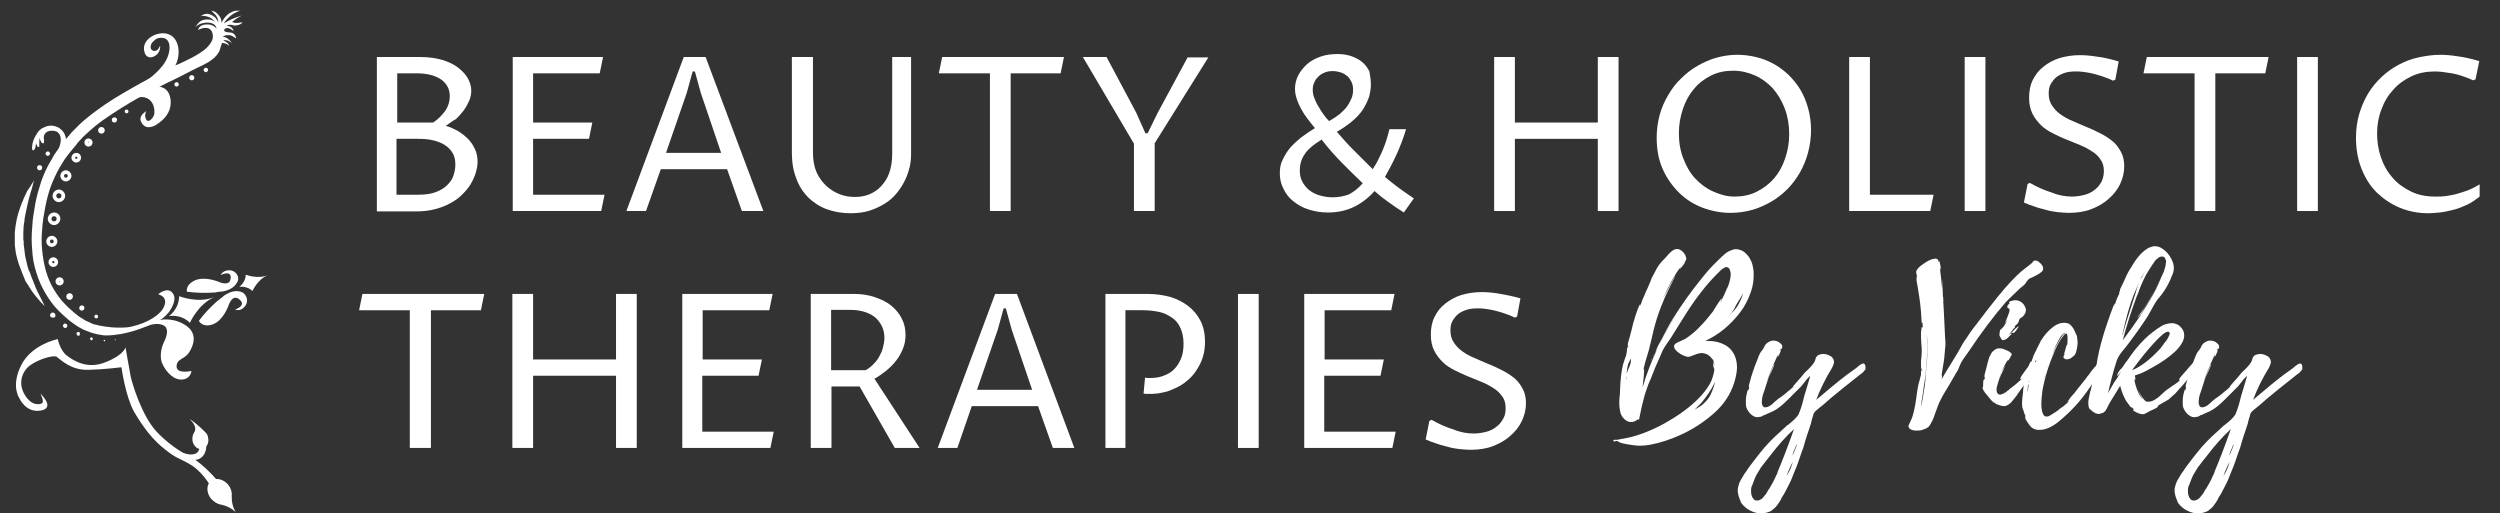 <svg xmlns="http://www.w3.org/2000/svg" xmlns:xlink="http://www.w3.org/1999/xlink" id="Layer_1" x="0px" y="0px" viewBox="0 0 675.3 138.7" style="enable-background:new 0 0 675.3 138.7;" xml:space="preserve"><rect x="0" y="0" width="675.3" height="138.7" fill="#333333" stroke="none"/> <style type="text/css"> .st0{fill:#FFFFFF;} .st1{fill:#E7549A;} .st2{fill:#242020;} .st3{fill:#3F74B6;} .st4{fill:#262223;} </style> <path id="XMLID_8_" class="st0" d="M35.7,26.8c3.7-1.6,5.8,0.3,6,3c0,0.3,0,0.6,0,0.9c-0.1,0.7-0.7,1.6-1.4,1.9s-1-0.6-1.1-1.2 c0,0,0-0.8,0.3-1.4c-0.6,0.5-2.4,1.5-1.1,3.4c1.3,1.9,3.7,0.4,3.8,0.3c2.1-1.3,3.8-3.2,3.9-5.7c0.1-1.8-0.5-3.8-2.3-4.4 c-1.1-0.4-1.3-0.3-1.9-0.3"></path> <path id="XMLID_9_" class="st0" d="M39,22.2c0,0,4.1-2.7,5.8-5.8c0.6-1.1,1-2.3,1-3.6c0-0.9-0.3-2-1.2-2.4c-1.1-0.4-2.2-0.2-3,0.6 c-0.5,0.4-1,1.1-0.9,1.9c0.1,0.7,0.8,1,1.4,0.8c0.6-0.2,0.9-0.8,1.1-1.3c0.1-0.3,0.4,2.2-2,3c-1,0.3-1.8-0.2-2.1-1.1 c-1.3-3.5,3.3-6.1,6.3-5.1c3.6,1.2,3.5,7,1.3,9.4c0,0,0,0-0.1,0.1"></path> <path id="XMLID_10_" class="st0" d="M17.7,38.3c0.1-0.2,0.1-0.5,0.1-0.8c-0.1-1.6-1.4-3-2.9-3.4c-0.9-0.3-1.9-0.2-2.8,0.2 c-0.4,0.2-0.9,0.4-1.2,0.7c-0.4,0.3-0.7,0.7-1,1.2C9.4,37,9,37.8,8.8,38.7c-0.1,0.5-0.2,1.1-0.1,1.6c0,0.1,0.1,0.3,0.2,0.3 c0.1,0.1,0.3-0.1,0.4-0.2c0.3-0.5,0.4-1.1,0.4-1.7c0,0,0.1,0.1,0.1,0.2c0,0.1,0.1,0.2,0.1,0.2c0.1,0.1,0.1,0.3,0.2,0.4 c0,0.1,0.1,0.2,0.2,0.2c0.1,0,0.2,0,0.3-0.1s0-0.2,0-0.3c0-0.7,0-1.4,0.1-2.1c0.1,0.4,0.2,0.8,0.4,1.1c0.1,0.2,0.3,0.5,0.6,0.4 c0.1,0,0.2-0.2,0.2-0.3s0-0.3,0-0.4c-0.1-0.5-0.1-1,0-1.4s0.5-0.8,0.8-1c0.4-0.2,0.8-0.3,1.3-0.3c0.8,0,1.6,0.2,2,0.9 c0.3,0.4,0.4,0.9,0.4,1.3c0.1,1.3-0.5,2.6-1,3.9c0.7-0.7,1.4-1.5,2-2.3C17.4,38.9,17.6,38.7,17.7,38.3 C17.7,38.4,17.7,38.4,17.7,38.3z"></path> <g id="XMLID_2_"> <path id="XMLID_4_" class="st0" d="M9.2,48.7c0,0-0.2,0.6-0.4,1.5c-0.1,0.5-0.3,1.1-0.5,1.7c-0.2,0.7-0.4,1.4-0.6,2.2 c-0.1,0.4-0.2,0.8-0.3,1.3c-0.1,0.4-0.2,0.9-0.3,1.4c-0.1,0.5-0.2,0.9-0.3,1.4c-0.1,0.5-0.2,1-0.2,1.5c-0.2,1-0.3,2.1-0.3,3.1v0.4 v0.4c0,0.3,0,0.5,0,0.8s0,0.5,0.1,0.8v0.4c0,0.1,0,0.3,0,0.4l0.1,0.8c0,0.3,0.1,0.5,0.1,0.8s0.1,0.5,0.1,0.8s0.1,0.5,0.1,0.8 c0.2,1,0.5,2.1,0.7,3c0.1,0.2,0.2,0.5,0.2,0.7C8,73.3,8,73.5,8.1,73.7c0.2,0.5,0.3,0.9,0.5,1.4c0.1,0.2,0.2,0.4,0.3,0.7 C9,76,9.1,76.2,9.1,76.4c0.2,0.4,0.4,0.8,0.5,1.2c0.3,0.8,0.7,1.5,1,2.1s0.6,1.2,0.8,1.6s0.4,0.8,0.5,1s0.2,0.4,0.2,0.4 s-0.1-0.1-0.3-0.3c-0.2-0.2-0.5-0.5-0.8-0.8c-0.3-0.4-0.7-0.8-1.2-1.4c-0.2-0.3-0.5-0.6-0.7-0.9s-0.5-0.6-0.7-1s-0.5-0.7-0.7-1.1 c-0.1-0.2-0.2-0.4-0.4-0.6c-0.1-0.2-0.2-0.4-0.4-0.6c-0.4-1-0.8-2-1.2-3c-0.2-0.5-0.4-1-0.6-1.6c-0.2-0.5-0.3-1.1-0.5-1.7 c-0.3-1.1-0.5-2.3-0.6-3.5c0-0.1,0-0.3,0-0.4v-0.4c0-0.3,0-0.6,0-0.9c0-0.6,0-1.2,0-1.8c0.1-1.2,0.3-2.3,0.5-3.4 c0.1-0.5,0.3-1.1,0.4-1.6c0.2-0.5,0.3-1,0.5-1.5s0.3-0.9,0.5-1.4c0.2-0.4,0.4-0.8,0.5-1.2c0.4-0.8,0.7-1.5,1-2.1 c0.4-0.5,0.7-1,1-1.5c0.3-0.4,0.5-0.8,0.6-1S9.2,48.7,9.2,48.7z"></path> <path id="XMLID_21_" class="st0" d="M10.7,44.6c-0.4,0-0.7,0.3-0.7,0.7s0.3,0.7,0.7,0.7s0.7-0.3,0.7-0.7 C11.4,44.9,11.1,44.6,10.7,44.6L10.7,44.6z"></path> <path id="XMLID_24_" class="st0" d="M12.9,40.9c-0.3,0-0.6,0.3-0.6,0.6s0.3,0.6,0.6,0.6s0.6-0.3,0.6-0.6 C13.5,41.1,13.2,40.9,12.9,40.9L12.9,40.9z"></path> <path id="XMLID_42_" class="st0" d="M17.6,88.6c-0.1,0-0.2,0-0.3-0.1c-0.3-0.2-0.4-0.5-0.2-0.8c0.2-0.3,0.5-0.4,0.8-0.2l0,0 c0.3,0.2,0.4,0.6,0.2,0.8C18,88.5,17.8,88.6,17.6,88.6z"></path> <path id="XMLID_22_" class="st0" d="M21.2,90.7c-0.1,0-0.2,0-0.3-0.1c-0.2-0.2-0.3-0.5-0.2-0.7c0.2-0.2,0.5-0.3,0.7-0.2l0,0 c0.2,0.2,0.3,0.5,0.1,0.7C21.5,90.7,21.4,90.7,21.2,90.7z"></path> <path id="XMLID_25_" class="st0" d="M24.7,91.9c-0.1,0-0.2,0-0.2-0.1c-0.2-0.1-0.2-0.4-0.1-0.5c0.1-0.2,0.4-0.2,0.5-0.1l0,0 c0.2,0.1,0.2,0.4,0.1,0.5C25,91.9,24.8,91.9,24.7,91.9z"></path> <path id="XMLID_48_" class="st0" d="M28.2,92.2h-0.1C28,92.1,28,92,28,91.9c0.1-0.1,0.2-0.1,0.3-0.1l0,0c0.1,0.1,0.1,0.2,0.1,0.3 C28.3,92.1,28.2,92.2,28.2,92.2z"></path> <path id="XMLID_59_" class="st0" d="M31.2,91.9C31.1,91.9,31.1,91.9,31.2,91.9c-0.2,0-0.2-0.1-0.2-0.2c0-0.1,0.1-0.1,0.2,0l0,0 C31.3,91.7,31.3,91.8,31.2,91.9C31.2,91.9,31.2,91.9,31.2,91.9z"></path> <path id="XMLID_44_" class="st0" d="M14.2,85.8c-0.2,0-0.4-0.1-0.5-0.2l0,0c-0.3-0.3-0.2-0.8,0.1-1c0.3-0.3,0.8-0.2,1,0.1l0,0 c0.3,0.3,0.2,0.8,0,1C14.6,85.8,14.4,85.8,14.2,85.8z"></path> <path id="XMLID_47_" class="st0" d="M15.9,52.2c0.4,0,0.7,0.3,0.7,0.7s-0.3,0.7-0.7,0.7c-0.4,0-0.7-0.3-0.7-0.7 S15.5,52.2,15.9,52.2 M15.9,51.2c-0.9,0-1.7,0.8-1.7,1.7s0.8,1.7,1.7,1.7s1.7-0.8,1.7-1.7S16.8,51.2,15.9,51.2L15.9,51.2z"></path> <path id="XMLID_63_" class="st0" d="M14.6,58.4c0.4,0,0.7,0.3,0.7,0.7s-0.3,0.7-0.7,0.7s-0.7-0.3-0.7-0.7S14.2,58.4,14.6,58.4 M14.6,57.4c-0.9,0-1.7,0.8-1.7,1.7s0.8,1.7,1.7,1.7s1.7-0.8,1.7-1.7C16.3,58.2,15.6,57.4,14.6,57.4L14.6,57.4z"></path> <path id="XMLID_65_" class="st0" d="M14,64.7c0.3,0,0.5,0.2,0.5,0.5s-0.2,0.5-0.5,0.5s-0.5-0.2-0.5-0.5 C13.5,64.9,13.7,64.7,14,64.7 M14,63.7c-0.8,0-1.5,0.7-1.5,1.5c0,0.8,0.7,1.5,1.5,1.5s1.5-0.7,1.5-1.5C15.5,64.4,14.8,63.7,14,63.7 L14,63.7z"></path> <path id="XMLID_61_" class="st0" d="M17.8,47c0.3,0,0.5,0.2,0.5,0.5S18.1,48,17.8,48c-0.3,0-0.5-0.2-0.5-0.5S17.5,47,17.8,47 M17.8,46c-0.8,0-1.5,0.7-1.5,1.5S17,49,17.8,49s1.5-0.7,1.5-1.5S18.6,46,17.8,46L17.8,46z"></path> <path id="XMLID_114_" class="st0" d="M20.6,42.3c0.2,0,0.3,0.1,0.3,0.3s-0.1,0.3-0.3,0.3s-0.3-0.1-0.3-0.3S20.5,42.3,20.6,42.3 M20.6,41.3c-0.7,0-1.3,0.6-1.3,1.3s0.6,1.3,1.3,1.3s1.3-0.6,1.3-1.3C21.9,41.9,21.4,41.3,20.6,41.3L20.6,41.3z"></path> <path id="XMLID_53_" class="st0" d="M14.4,70.5c0.2,0,0.3,0.1,0.3,0.3c0,0.2-0.1,0.3-0.3,0.3s-0.3-0.1-0.3-0.3 C14.1,70.6,14.2,70.5,14.4,70.5 M14.4,69.5c-0.7,0-1.3,0.6-1.3,1.3c0,0.7,0.6,1.3,1.3,1.3s1.3-0.6,1.3-1.3S15.1,69.5,14.4,69.5 L14.4,69.5z"></path> <path id="XMLID_60_" class="st0" d="M23.9,38.3c0.1,0,0.1,0,0.1,0.1s0,0.1-0.1,0.1s-0.1,0-0.1-0.1C23.8,38.4,23.9,38.3,23.9,38.3 M23.9,37.4c-0.6,0-1.1,0.5-1.1,1.1s0.5,1.1,1.1,1.1s1.1-0.5,1.1-1.1S24.5,37.4,23.9,37.4L23.9,37.4z"></path> <path id="XMLID_54_" class="st0" d="M16.1,75.9c0.1,0,0.1,0,0.1,0.1s0,0.1-0.1,0.1S16,76.1,16,76L16.1,75.9 M16.1,74.9 c-0.6,0-1.1,0.5-1.1,1.1s0.5,1.1,1.1,1.1s1.1-0.5,1.1-1.1S16.7,74.9,16.1,74.9L16.1,74.9z"></path> <path id="XMLID_50_" class="st0" d="M27.4,34.3c-0.5,0-0.9,0.4-0.9,0.9s0.4,0.9,0.9,0.9s0.9-0.4,0.9-0.9S27.9,34.3,27.4,34.3 L27.4,34.3z"></path> <path id="XMLID_43_" class="st0" d="M30.9,31.7c-0.4,0-0.7,0.3-0.7,0.7s0.3,0.7,0.7,0.7s0.7-0.3,0.7-0.7 C31.7,32.1,31.4,31.7,30.9,31.7L30.9,31.7z"></path> <path id="XMLID_41_" class="st0" d="M34.2,29.6c-0.3,0-0.5,0.2-0.5,0.5s0.2,0.5,0.5,0.5s0.5-0.2,0.5-0.5 C34.7,29.8,34.5,29.6,34.2,29.6L34.2,29.6z"></path> <path id="XMLID_71_" class="st0" d="M26,85c-0.3,0-0.5,0.2-0.5,0.5S25.7,86,26,86s0.5-0.2,0.5-0.5C26.5,85.3,26.3,85,26,85L26,85z"></path> <path id="XMLID_68_" class="st0" d="M18.8,79.2c-0.5,0-0.9,0.4-0.9,0.9s0.4,0.9,0.9,0.9s0.9-0.4,0.9-0.9 C19.7,79.6,19.3,79.2,18.8,79.2L18.8,79.2z"></path> <path id="XMLID_57_" class="st0" d="M22.1,82.5c-0.4,0-0.7,0.3-0.7,0.7s0.3,0.7,0.7,0.7c0.4,0,0.7-0.3,0.7-0.7S22.6,82.5,22.1,82.5 L22.1,82.5z"></path> <path id="XMLID_152_" class="st0" d="M51.8,20.3c-0.4,0-0.7,0.3-0.7,0.7c0,0.4,0.3,0.7,0.7,0.7s0.7-0.3,0.7-0.7 C52.5,20.6,52.2,20.3,51.8,20.3L51.8,20.3z"></path> <path id="XMLID_153_" class="st0" d="M55.6,18.3c-0.3,0-0.6,0.3-0.6,0.6s0.3,0.6,0.6,0.6s0.6-0.3,0.6-0.6S56,18.3,55.6,18.3 L55.6,18.3z"></path> <path id="XMLID_56_" class="st0" d="M47.7,22.2c-0.3,0-0.6,0.3-0.6,0.6s0.3,0.6,0.6,0.6s0.6-0.3,0.6-0.6S48.1,22.2,47.7,22.2 L47.7,22.2z"></path> </g> <path id="XMLID_40_" class="st0" d="M56.8,131.2c-1-1.7-2.2-3.2-3.7-4.5c-1.6-1.4-3.3-2.1-5.1-3c-1.2-0.6-2.3-1.4-3.3-2.2 c-3.4-2.6-6-6.1-8.2-9.8c-0.1-0.2-0.2-0.3-0.3-0.5c-2.3-4.1-3.4-12-3.4-12s-4.5,0.6-9,0.7s-7-2.4-8.6-3.6c-1.4-0.3-4.7,0.8-6.8,2.2 c-2.2,1.4-3.7,4.7-1.8,8s4.2,2.8,4.8,2.4c0.6-0.5-0.5-2.6-0.5-2.6s4.2,3.9,0.1,4.6s-5.8-3.4-5.8-3.4s-2.3-3.2,0.5-8.8 c2.8-5.7,9.9-7.1,9.9-7.1s0.6,3,2.4,4.4s5.6,3.9,10.6,1.8c5-2,5.3-4,5.3-4s1.1,6.4,1.4,7.9c0.3,1.5,2.9,10.5,7,14.9s8.6,6.5,8.6,6.5 s3.3,1.4,8.1,7"></path> <g id="XMLID_55_"> <path class="st0" d="M59.7,136.3L59.7,136.3c2.8,0.6,4.1,2.2,4.1,2.2s-1.3-1.6-1.2-4.5l0,0c0.1-1-0.2-2.1-0.9-3 c-1.3-1.6-3.4-2.1-4.7-1.1s-1.3,3.2,0,4.8C57.8,135.6,58.8,136.2,59.7,136.3z"></path> </g> <path id="XMLID_23_" class="st0" d="M48.5,122c0,0,5,2.3,5.4-1.1c0.3-3.1,1.8-0.3,1.8-0.3v0.4c0,0-0.3,4.3-5,3"></path> <g id="XMLID_112_"> <path id="XMLID_178_" class="st0" d="M45.6,85.4c0,0,3.2-0.7,5.7,1.8c0,0,2.2-5.1,6.7-7c-4.4,1.9-9.6-0.2-9.6-0.2 C48.3,83.7,45.6,85.4,45.6,85.4z"></path> <path id="XMLID_177_" class="st0" d="M64.6,77.5c0,0,2-0.4,3.6,1.1c0,0,1.4-3.2,4.2-4.3c-2.8,1.2-6-0.1-6-0.1 C66.3,76.4,64.6,77.5,64.6,77.5z"></path> <g id="XMLID_170_"> <path id="XMLID_176_" class="st0" d="M58.6,81.4c0.5-0.4,1-0.8,1.4-1.1C59.5,80.7,59,81.1,58.6,81.4z"></path> <path id="XMLID_174_" class="st0" d="M59.4,78.8c-0.4,0-0.8,0.1-1.3,0.2C58.5,78.9,58.9,78.8,59.4,78.8z"></path> <path id="XMLID_173_" class="st0" d="M58.6,81.4c-1.9,1.7-3.6,3.5-4.9,5.3l0.1,0.1c0,0,1,1.8,3.7,0.8c2.8-1,4.2-5,4.2-5 s1-3.4,3-1.7c2,1.7-1.2,2.7-1.2,2.7s1.4,0.7,2.6-0.8c1.3-1.5,0.4-3.4-0.8-3.9c-1.1-0.4-2.6-0.5-4.7,0.9c-0.2,0.2-0.4,0.3-0.6,0.5 C59.6,80.6,59.1,81,58.6,81.4z"></path> <path id="XMLID_171_" class="st0" d="M59.4,78.8c0.3,0,0.6-0.1,0.9-0.1c2.5-0.5,3.4-1.7,3.9-2.7c0.5-1.1-0.3-2.9-2.2-3 c-1.9,0-2.4,1.3-2.4,1.3s3-1.5,2.7,0.9c-0.2,2.4-3.3,0.9-3.3,0.9s-3.8-1.6-6.5-0.3c-2.2,1.1-2.1,2.6-2,3c2.3,0.3,4.9,0.4,7.6,0.2 C58.5,78.9,59,78.8,59.4,78.8z"></path> </g> </g> <path id="XMLID_67_" class="st0" d="M43.2,86.4c2.8-0.4,5,0.3,6.5,1.2c2,1.1,3.9,3.4,1.5,7.4c-1.3,2.2-3.3,1.7-3.5,3.8 c-0.2,2.4,4,1.4,4,1.4s-0.1,2-2.3,2.3s-4.5-1.7-5.7-4.6c0,0-0.9-2.4,0.6-5.5c1.5-3,0.6-4.2-0.1-4.5c-0.6-0.3-1.6-0.6-3.3-0.2 c-0.2,0-0.4,0.1-0.6,0.2l0,0l0,0c-0.3,0.1-0.7,0.3-1.1,0.4c-1.7,0.7-3.8,1.4-6.4,1.9c-1.3,0.2-2.6,0.4-3.8,0.4c-0.1,0-0.2,0-0.4,0 l0,0c-0.4,0-0.8,0-1.1-0.1c-0.4-0.1-0.8-0.1-1.2-0.2c-0.3-0.1-0.5-0.1-0.8-0.2c-0.1,0-0.3-0.1-0.4-0.1l0,0c-0.3-0.1-0.6-0.2-0.9-0.3 c-0.8-0.3-1.6-0.6-2.3-1c-0.8-0.4-1.5-0.9-2.2-1.4c-0.3-0.2-0.5-0.4-0.8-0.6l-0.5-0.4l-0.8-0.7c-0.7-0.6-1.3-1.2-2-1.9 c-1.3-1.3-2.4-2.9-3.4-4.6s-1.8-3.5-2.4-5.5c-0.6-1.9-1-3.9-1.1-6c-0.2-2-0.2-4.1,0-6.2c0-0.5,0.1-0.9,0.1-1.4v-0.2L9,58.3 c0.2-1,0.3-2.1,0.5-3.1c0.4-2.2,1-4.2,1.6-6.1c0.7-2,1.6-4,2.7-5.8c0.2-0.3,0.4-0.6,0.5-0.9c0.1-0.2,0.2-0.3,0.3-0.5 c0.2-0.3,0.4-0.6,0.6-0.9c0.1-0.1,0.2-0.3,0.3-0.4l0.9-1.3l1.2-1.5l0.8-0.9c0.4-0.5,0.7-0.8,1-1.2c0.7-0.7,1.4-1.4,2.2-2.2 c1.4-1.3,2.9-2.5,4.7-3.8c2.7-2,5.6-3.8,9.5-6c3.1-1.8,6.1-3.3,8.7-4.7l0,0c0.7-0.4,1.4-0.7,2-1l1-0.4l1-0.4 c1.3-0.6,2.5-1.2,3.5-1.7c1.1-0.6,2.1-1.2,2.9-1.8c0,0,2.5-1.8,2.6-3.7s-1.2-3.3-4-1.9c0,0,0.2-1.6,2.6-1.5c1.5,0,2.4,1.1,2.4,1.1 S58.3,6,55.9,6.1c-2.4,0.1-3.1,1.3-3.1,1.3s0.8-1.9,2.5-2.1s2.5,0.3,3,0.8c-0.7-0.7-1.3-1.6-3.2-1.8c0,0-0.3-0.1-0.9,0.1 c0.6-0.5,1.6-1,2.8-0.4c1.3,0.6,1.5,1.2,2,2.1c-0.1-0.8-0.2-1.5-1-2.3s-0.9-0.9-0.9-0.9s1,0,1.9,1.1s0.8,1.6,0.8,2.2 c0.3-0.7,1.3-2.2,2.5-2.8c1.1-0.6,1.4-0.5,2.6-0.5c-0.6,0.2-1.7,0.5-3,1.7c-1.2,1.1-1.4,1.7-1.4,1.7s1.8-1.1,3.3-1.6 c1.5-0.5,1.5-0.5,1.5-0.5S64,4.9,63.5,5.3s-0.8,0.6-0.8,0.6s0.5,0.4,1.5,0.3C65.1,6.1,65.5,6,65.5,6s-0.2,0.7-1.9,0.9 c-0.4,0.1-1-0.3-1.6-0.2C61.4,6.8,61.2,7,61.2,7s0.8,0,1.2,0.3c0.4,0.4,0.6,0.6,0.7,1c-0.3,0-1.1-0.9-1.9-0.7 c-0.9,0.2-0.6,0.7-0.6,0.7s-0.1,0.4,1.8,0.5c0,0,1.2,0.1,1.4,1.6c-0.8-0.5-1.3-1-2.3-0.9c-1,0-1.3,0.5-1.3,0.5s1.1-0.3,2.5,1.7 c0,0-1.1-1.1-2.4-0.8c0.6,0.4,1.4,0.6,1.6,1.5c0,0-0.5-0.7-1.9-0.8c-0.1,0-0.2,0.7-0.3,0.8c-0.1,0.4-0.3,0.9-0.4,1.3 c-0.4,0.9-1.1,1.7-1.9,2.3c-1.6,1.3-3.8,2.1-5.5,3c-2.3,1.2-4.4,2.3-6.8,3.4c-2.7,1.4-5.4,2.7-8,4.2c-2.3,1.3-5.8,3.4-9.2,5.8 c-1.7,1.2-3.1,2.4-4.4,3.6c-0.8,0.7-1.4,1.3-2,2c-0.3,0.3-0.6,0.6-0.9,1.1l-1,1.2l-0.9,1.1l-0.9,1.2c-0.1,0.1-0.2,0.3-0.3,0.4 c-0.2,0.3-0.3,0.5-0.5,0.8c-0.1,0.1-0.2,0.3-0.3,0.5c-0.2,0.3-0.3,0.5-0.5,0.8c-1,1.7-1.8,3.5-2.5,5.3c-0.6,1.7-1.1,3.6-1.5,5.7 c-0.2,1-0.3,1.9-0.5,2.9l-0.2,1.6c0,0.4-0.1,0.9-0.1,1.3c-0.2,1.9-0.2,3.9,0,5.8s0.5,3.7,1,5.5c0.5,1.7,1.2,3.4,2.1,4.9 s1.9,2.9,3.1,4.1c0.6,0.6,1.2,1.2,1.8,1.7l0.6,0.5l0.3,0.3c0.1,0.1,0.2,0.1,0.3,0.2c0.2,0.2,0.4,0.3,0.6,0.5 c0.6,0.4,1.3,0.8,1.9,1.2c0.6,0.3,1.3,0.6,2,0.9c0.2,0.1,0.5,0.2,0.8,0.2l0.4,0.1c0.3,0.1,0.6,0.2,0.9,0.2c0.4,0.1,0.7,0.1,1.1,0.2 c0.3,0,0.6,0.1,0.9,0.1c1.2,0.2,2.4,0.2,3.7,0.2c1,0,1.9-0.1,2.7-0.3c4.4-1,8-3.3,8.8-5.6c1-2.6-1.7-3.1-1.7-3.1s2.9-2.5,4.2,0.1 c0.9,1.8-1.2,4.6-1.2,4.6S44.4,85.9,43.2,86.4z"></path> <g id="XMLID_5_"> <path id="XMLID_431_" class="st1" d="M4808.9-3922.2c8.3,2.4,8.9,9.2,8.9,16.2c0,139,0,278,0,416.9c0,34.7,0.3,69.4-0.2,104 c-0.2,11.6-0.1,23.5-5.1,34.7c-4.9,11.1-12.4,19.9-21.9,27.1c-15.4,11.7-33.2,18.2-51.5,23.6c-14.1,4.2-28.6,6.7-43.1,8.7 c-18.5,2.6-37.2,3.6-55.9,2.5c-20.3-1.2-40.3-4.8-59.6-11.6c-17.8-6.3-34-15.3-48.9-26.9c-21.4-16.8-36.9-38-48.1-62.4 c-8-17.6-13.1-36.1-16.4-55.1c-3.9-22.5-4.5-45.1-3.8-67.8c0.4-11.9,2.2-23.7,4.2-35.4c3.5-20.1,9.1-39.5,16.8-58.4 c8.7-21.3,20.1-41,34.6-59c11.8-14.6,25.4-27.2,41-37.6c19-12.7,39.9-20.9,62.4-25.1c15.1-2.9,30.5-3.3,45.8-2.3 c22.4,1.5,43.6,7.7,63.1,19.2c3.3,2,6.8,3.7,10.1,5.7c2.6,1.7,3,0.5,2.9-1.8c0-1.3,0-2.7,0-4c0-65.7,0-131.4,0-197.1 c0-9,1.2-10.8,8.9-14C4771.6-3922.2,4790.2-3922.2,4808.9-3922.2z M4744.1-3529.1c0-40.2-0.1-80.4,0.1-120.6 c0-5.2-1.3-8.6-5.5-12.2c-20.4-17-43.9-25.1-70-26.2c-8-0.3-16,0.8-23.9,2.3c-27.3,5.3-49.3,19.5-66.9,40.7 c-10.9,13.1-19.3,27.8-25.7,43.7c-9,22.3-14,45.5-15.1,69.3c-1.1,24-0.3,48,4.6,71.7c3.5,16.7,8.4,32.9,15.8,48.2 c8.9,18.5,20.9,34.6,37,47.4c11.3,9,23.8,15.8,37.7,20c14.4,4.4,29.1,6.1,44.2,5.7c11.6-0.3,23-1.7,33.9-5.8 c12.1-4.5,21.6-12,27.3-23.9c5.8-12,6.3-24.9,6.4-37.7C4744.4-3447.3,4744.1-3488.2,4744.1-3529.1z"></path> <path id="XMLID_430_" class="st2" d="M2595.3-3922.2c7.8,3.2,8.9,4.9,8.9,14c0,74.5,0,149,0,223.5c0,0.8-0.1,1.6,0,2.4 c0.1,0.7-0.4,1.7,0.6,2.1c0.9,0.3,1.4-0.6,1.9-1.2c9.2-9.6,19.8-17.6,31.1-24.5c15.9-9.9,33.2-16.3,51.5-20.4 c17.9-4,36-4.6,54.1-3.8c16.2,0.7,32,4.3,47.1,10.4c14.6,5.9,27.1,14.8,37.4,26.6c12.3,14,20.2,30.4,24.9,48.5 c3,11.5,5,23.1,5.8,35c0.6,9.2,1.4,18.4,1.4,27.6c0.1,88.3,0.1,176.5,0.1,264.8c0,3.8-0.8,7.4-1,11.1c-0.2,4.5-5.1,8.1-10.2,8.2 c-16.9,0.1-33.7,0.2-50.6,0c-8.8-0.1-11.9-3.7-11.9-12.4c0-91.9,0.1-183.8-0.2-275.7c0-14.7-1.2-29.5-7.1-43.5 c-6.5-15.5-16.6-27.9-31-36.9c-17.7-11-37.2-13.8-57.2-11.8c-15.4,1.5-29.9,6.8-43.7,14.2c-15.1,8.1-28.7,18-41.4,29.5 c-1.2,1.1-1.8,2-1.7,3.5c0.1,0.7,0,1.3,0,2c0,104.8,0,209.7,0.1,314.5c0,3-0.5,5.9-1.1,8.7c-0.9,4.6-5.3,7.8-10.2,7.8 c-17.1,0.1-34.3,0.1-51.4,0c-6.6-0.1-10.8-5.2-11.1-12.9c-0.1-1.5,0-3,0-4.5c0-197.1,0-394.3,0-591.4c0-2,0-3.9,0.4-5.9 c1.1-6.3,5.9-8,10.9-9.5C2559.6-3922.2,2577.4-3922.2,2595.3-3922.2z"></path> <path id="XMLID_429_" class="st1" d="M4381.4-3922.2c6.8,2.8,7.3,3.6,7.3,11.7c0,199.5,0,399.1,0,598.6c0,10.6-3.3,13.9-14,13.9 c-16.2,0-32.4,0-48.6,0c-6.6,0-8.9-2.7-9.6-9.2c-1.5-15.5-0.7-31-0.7-46.4c-0.1-183.9,0-367.8-0.1-551.7c0-3.3,0.6-6.4,1-9.6 c0.6-4.3,4.3-6,7.9-7.4C4343.6-3922.2,4362.5-3922.2,4381.4-3922.2z"></path> <path id="XMLID_425_" class="st1" d="M3609.5-3669.2c8.1,11,15,22.1,19.4,34.6c3.4,9.5,5.7,19.1,6.8,29.1c0.8,7.3,1.6,14.6,1.6,22 c0.1,25.2-5,49.1-17.2,71.4c-7.5,13.6-17.9,24.7-29.6,34.7c-15.4,13.2-33.4,21.5-52.7,27.3c-12.8,3.9-25.9,6.3-39.4,6.5 c-4.9,0.1-9.8,0.2-14.7,0.1c-13.6-0.1-26.8-2.8-40-5.6c-2-0.4-3.5-0.4-5.1,1.2c-9.6,9.4-19.2,18.9-25.3,31.1 c-5,10.1-8.4,20.5-1.2,31.1c4.6,6.8,11.8,9.5,19.2,11.5c10.5,2.9,21.2,4.1,32,5c13.8,1.1,27.5,1.9,41.3,2.5 c9.9,0.4,19.8,1,29.7,1.6c14.7,0.9,29.5,1.4,44.2,2.4c18.9,1.4,37.7,3.6,56.1,8.8c19.2,5.4,37,13.6,51.2,28 c12.3,12.4,19.2,27.6,22.1,44.9c4.2,24.8-1.6,47.6-12.7,69.4c-6.6,12.9-15.2,24.4-25,35.1c-17.4,18.9-38.2,33-61.2,43.9 c-19.5,9.3-40.1,15.6-61.2,19.9c-11.2,2.3-22.6,3.9-34,5c-15.9,1.5-31.8,2.6-47.8,2.3c-21.3-0.4-42.4-2.2-63.3-7 c-18.9-4.3-36.6-11-52.5-22.1c-17.7-12.3-30.7-28.3-35.3-50c-3.2-15-1.9-29.9,3.6-44.2c5.3-13.8,13.7-25.6,23.4-36.7 c15.6-17.8,34.6-31.5,54-44.7c0.7-0.5,1.4-0.8,1.7-2c-4.1-1.2-8.3-2.4-12.4-3.6c-11-2.9-21.1-7.5-30.4-14 c-16.6-11.6-23.2-35-15.3-53.6c5.5-13,13.1-24.5,22.5-34.9c13.1-14.6,27-28.4,42.3-40.8c1.4-1.1,2.6-2.3,4.3-3.8 c-4.5-2.9-8.5-5.7-12.6-8.3c-16.4-10.6-28.7-25.1-38.4-41.9c-8.8-15.1-14.4-31.3-17.8-48.3c-2.7-13.5-3.6-27.2-2.5-40.9 c2.2-27.7,10.6-53.5,27.9-75.6c11.1-14.1,24.7-25.5,40.6-34.2c14.1-7.7,29.1-12.6,44.8-15.8c15.9-3.3,32-3.6,48.1-2.6 c22.2,1.3,43.1,8.5,63.7,16.4c11.5,4.4,23.5,6.6,35.8,5.9c9.3-0.5,18.6-2.1,27.8-3.5c11.1-1.6,22.1-3.5,33.2-5.3 c4.6-0.7,9.2-1.4,13.8-2.3c5.6-1,8.1-0.1,10.8,5.1c3.7,7.1,4.5,14.9,3.8,22.7c-0.4,3.9-4.2,4.5-7.2,5.3c-18.3,4.4-36.6,8.7-54.9,13 C3620.2-3671.6,3615.1-3670.5,3609.5-3669.2z M3501.9-3156.2c8.8,0.4,19.4-0.6,30-2.4c23.4-3.9,45.6-11.2,66.1-23.4 c11.7-7,22.4-15.3,30.7-26.2c10.2-13.5,15.6-28.5,12.6-45.7c-1.1-6.2-3.2-12.1-6.9-17.4c-7.5-10.6-18.2-16.7-30.2-20.9 c-13.4-4.7-27.3-6.3-41.3-7.2c-12-0.8-24.1-1.3-36.2-1.7c-13-0.4-26-1-39-1.6c-11.1-0.5-22.2-0.9-33.3-1.5 c-4.7-0.3-9.5,0.3-14.1-0.6c-3.5-0.7-6-0.1-8.4,2.2c-9.2,8.8-18.8,17.3-27.2,26.9c-13.6,15.6-21.7,32.9-20.2,54.1 c0.6,7.6,2.5,14.8,6.1,21.4c9.1,16.5,23.9,26,40.8,32.6C3453.5-3159.1,3476.4-3155.9,3501.9-3156.2z M3568.4-3578.5 c0.7-7.8-0.3-16.7-1.8-25.3c-3-17-8-33.5-17.1-48.5c-7.8-12.8-17.2-23.9-30.8-30.8c-17.7-9-36.4-10.2-55.4-5.5 c-17.1,4.2-31.4,13.1-42.2,27.4c-11.2,14.9-15.6,32.1-16.9,50.2c-0.8,11.2-0.5,22.5,1.4,33.7c2.6,15.6,7.2,30.4,15.2,44 c7.5,12.7,17.1,23.3,29.5,31.2c18.1,11.5,37.8,15.9,59.1,11.4s37.7-15.9,48-35.5C3565.8-3542.2,3569-3559.4,3568.4-3578.5z"></path> <path id="XMLID_424_" class="st1" d="M4054.3-3547.6c0,52.4,0.3,104.7-0.2,157.1c-0.1,13.1-0.8,26.4-5,39.2s-12.1,22.5-22.7,30.4 c-8.4,6.3-18.2,10.1-27.9,13.9c-14.8,5.8-30.2,10-45.8,12.8c-10.6,1.9-21.4,3.3-32.1,4.5c-15.2,1.7-30.3,1.6-45.5,1.4 c-20.9-0.3-41.6-3-61.7-9.1c-17-5.1-32.5-13.1-45.9-24.8c-15.8-13.8-25.9-31.1-30.5-51.7c-2.5-11.1-4.1-22.3-4.1-33.7 c0-100,0-200,0-300c0-9.5,3.5-13,13.2-13c15.4,0,30.8,0,46.1,0c10.3,0,13.9,3.5,14.4,13.8c0,1.1,0,2.2,0,3.2 c0,93.9-0.1,187.8,0.1,281.7c0,16.1,2.4,32,9.9,46.6c5.6,10.9,13.6,19.5,24.3,25.5c11.6,6.5,24.1,9.8,37.3,11.3 c11.3,1.3,22.7,1.2,33.9,0.5c15.2-0.9,30.1-4.1,43.3-12.6c12.2-7.8,19.2-19,22.7-32.7c2.4-9.5,3.3-19.2,3.3-29 c0-97.3,0-194.6,0-291.9c0-5.3,0.2-10.9,5.5-14.2c3.1-2,6.8-2.2,10.4-2.2c13.9-0.1,27.8,0,41.7,0c10.4,0,15.2,4.7,15.2,15.1 c0,23.7,0,47.5,0,71.2C4054.3-3605.3,4054.3-3576.4,4054.3-3547.6z"></path> <path id="XMLID_421_" class="st2" d="M3111.2-3288.1c-25.5-0.1-50.5-5.2-74.3-16.4c-12.6-5.9-24-13.4-34.6-22.4 c-21.8-18.4-36.5-41.6-48-67.4c-6.8-15.1-11.4-30.9-14.7-47c-2.1-10.4-3.4-21.1-4.4-31.8c-1.5-16.2-1.8-32.4-1.4-48.6 c0.3-12.2,1.4-24.4,3-36.5c2.5-19.9,6.9-39.2,13.9-57.9c6.6-17.8,15.5-34.3,27.1-49.4c5-6.6,10.3-13,16.3-18.6 c17.9-16.8,38.2-30,61.8-37.6c12.7-4.1,25.6-6.9,38.9-8c10.9-1,21.8-1.2,32.6-0.4c28,1.9,54.5,9.7,77.8,25.8 c17.3,12,31.3,27.3,41.9,45.7c8.7,15,15.2,30.9,18.9,47.9c1.6,7.2,2.6,14.5,3.2,21.9c0.6,7.1-0.4,13.6-3.5,19.7 c-3.4,6.7-10.1,8.4-16.7,9.5c-13,2.2-26.1,3.8-39.2,5.8c-13.8,2.1-27.6,4.4-41.4,6.4c-12,1.8-24.1,3.2-36.1,4.9 c-10,1.5-20,3.3-30,4.8c-10.2,1.5-20.4,2.7-30.6,4.2c-10,1.5-20,3.3-30,4.7c-8.2,1.2-16.5,2.2-24.8,3.3c-5.9,0.8-11.7,2.1-17.6,2.5 c-4.1,0.3-3.3,3.7-3.1,6.3c0.7,7.7,1.2,15.4,2.5,22.9c1.6,9.6,3.3,19.2,5.8,28.5c4.1,15.4,9.5,30.4,17.3,44.4 c8.3,14.9,18.3,28.3,31.3,39.5c15.3,13.1,32.7,21.4,52.2,24.8c11.9,2,24.1,1.7,36.3-0.3c12.4-2.1,24.1-5.9,35.2-11.7 c8.3-4.3,15.8-9.9,22.9-15.9c14.5-12.3,25.8-27.3,35.7-43.3c4-6.5,7.2-13.4,12.6-18.9c5.1-5.2,11.2-5,17.5-2.7 c5.1,1.9,8.8,7.9,9.2,13.7c0.9,14.1-3.6,27-8.6,39.8c-6.6,16.9-15.6,32.5-26.7,46.9c-9.1,11.8-19.7,22.4-31.9,31.1 c-12.4,8.9-25.7,16-40.2,20.9c-12.6,4.2-25.5,7-38.8,8.1C3122.8-3288.4,3117.4-3288.6,3111.2-3288.1z M3190.5-3595.8 c-0.6-3.9-1-7.9-1.9-11.7c-6.1-24.4-17.2-45.6-38-60.9c-11.3-8.3-24-13.6-37.9-14.8c-8.4-0.7-16.8-0.6-25.3,0.6 c-9.6,1.3-18.7,3.8-27.4,7.9c-13,6-23.6,15-32.6,26c-11.1,13.6-18,29.3-23.3,45.9c-3.9,12-5.7,24.5-8,36.8c-0.6,3,0.8,4.1,3.5,3.2 c2.8-1,5.7-0.9,8.6-1.4c9.3-1.7,18.7-2.9,28.1-4.4c11.3-1.8,22.6-3.7,33.9-5.4c7.8-1.2,15.7-2.2,23.5-3.4 c11.3-1.8,22.6-3.7,33.9-5.4c9.6-1.5,19.4-2.4,29-4.2c10.1-1.9,20.2-3.5,30.4-4.7C3189.4-3592.1,3191-3593,3190.5-3595.8z"></path> <path id="XMLID_420_" class="st2" d="M2393.7-3544.6c0,44.9-0.4,89.9,0.2,134.8c0.2,13.5-0.2,27.3,5.3,40.3 c8,18.7,20.1,32.3,41.3,36.1c8.7,1.6,17.2,0.2,25.8,0.6c4.4,0.2,8.9-0.6,13.2,0.4c9.7,2.2,13.2,15.8,8.3,23.3 c-4,6.2-10.1,9.5-16.7,11.8c-9.8,3.5-19.9,5.5-30.3,6.7c-8.5,1-17,1.2-25.3,0.5c-22.2-1.8-42.8-8.2-60.5-22.6 c-16.8-13.5-26.5-31-30.9-51.8c-1.3-6.2-2.3-12.4-2.5-18.8c-1.8-98.8-0.3-197.7-0.8-296.6c0-5.2,0-5.2-5.4-5.2c-14,0-28.1,0-42.1,0 c-5.3,0-7.7-2.2-7.5-7.4c0.3-7.2-1-14.5,0.7-21.6c1.2-5,3.2-6.6,8.9-6.6c13.9,0,27.8-0.1,41.7,0.1c3.1,0,3.8-0.8,3.7-3.8 c-0.2-15.2,0.4-30.5-0.2-45.7c-0.6-14.3,6.8-23.9,16.8-32.1c3.4-2.8,6.5-5.9,9.8-8.7c8.9-7.5,17.2-15.6,26-23.2 c3.3-2.8,6.3-6.4,11.4-6.5s6.2,1.6,8.2,8.7c1,3.5,0.9,7.1,0.9,10.7c-0.1,32.1,0,64.2-0.1,96.3c0,3.3,0.6,4.2,4.1,4.2 c23.3-0.2,46.7-0.1,70-0.1c7.3,0,9.8,2,10.1,9.1c0.3,6.8,0.4,13.7-0.7,20.5c-0.7,3.9-3.6,6.1-8.3,6.1c-23.5,0-47,0.1-70.4-0.1 c-3.8,0-4.8,1-4.8,4.8C2393.7-3635.1,2393.7-3589.9,2393.7-3544.6z"></path> <path id="XMLID_419_" class="st1" d="M4218.6-3509c0,65.7,0,131.4,0.1,197.1c0,2.6-0.6,5.1-1.1,7.5c-0.7,3.7-4.7,6.3-9.6,6.3 c-18.1,0.1-36.2,0.1-54.2,0c-5.1,0-7.8-2.9-8-8.1c-0.1-1.5,0-3,0-4.5c0-133,0-266.1,0-399.1c0-7.7,3.2-10.9,11.1-10.9 c16.1,0,32.1,0,48.2,0c11.5,0,12.3,4,13.6,13.2c0.1,0.9,0,1.9,0,2.8C4218.6-3639.3,4218.6-3574.2,4218.6-3509z"></path> <path id="XMLID_415_" class="st2" d="M2638-3163.8c9.1,1.9,17.2,4.8,24.4,10.2c7.3,5.5,11.8,12.7,14.3,21.1 c2.7,8.9,2.5,18-0.5,26.8c-3.1,9.2-9.1,16-17.7,20.7c-10.2,5.6-21.3,7.7-32.7,9c-10.8,1.3-21.5,0.7-32.2,0.6 c-6.7-0.1-13.4-1.3-20.1-2.4c-2.5-0.4-4.3-2-4.3-5.3c0.1-50,0.1-100.1,0-150.1c0-2.8,1-4.1,3.5-4.8c5.1-1.6,10.4-2.1,15.6-2.2 c7.8-0.3,15.5-1.6,23.3-1c12.3,1,24.8,1.7,36.1,7.3c11.3,5.7,17.8,14.8,19.6,27.6c2.5,17.5-9.2,32-21.8,38.7 C2643.3-3166.3,2640.8-3165.2,2638-3163.8z M2591.2-3123.4c0,10,0,20,0,30c0,1.6-0.3,3.7,2.1,3.5c2.5-0.2,4.7,1,7.1,0.9 c7.9-0.3,15.8,0.7,23.7-0.8c7.7-1.5,15-3.6,21-9c8.2-7.4,10.1-16.7,8.5-27.4c-1.6-11.3-7.5-19.1-17.3-24.4 c-13.2-7.2-27.6-5.4-41.8-5.5c-2.1,0-3.5,1.1-3.5,4C2591.4-3142.6,2591.2-3133,2591.2-3123.4z M2591.2-3197.2 c0,8.6,0.1,17.2,0,25.9c0,2.7,0.7,3.8,3.6,3.8c7.9,0,15.7-0.3,23.4-1.8c8.7-1.7,16.4-5.3,21.5-13.2c3.6-5.6,4.7-11.5,4.3-18.1 c-0.4-6.3-2.1-11.7-6.3-16.5c-6.9-7.8-16-9.6-25.6-10.4c-6-0.5-12,0.5-18,0.7c-2.8,0.1-2.9,1.6-2.9,3.7 C2591.2-3214.4,2591.2-3205.8,2591.2-3197.2z"></path> <path id="XMLID_412_" class="st2" d="M4369.2-3078c0,7.6,0,14.7,0,21.8c0,10.3-0.1,20.5,0.1,30.8c0.1,3.2-0.9,3.8-3.8,3.7 c-4.4-0.3-8.9-0.3-13.3,0c-2.8,0.2-3.2-0.9-3.2-3.4c0.1-23.5,0.1-46.9,0.1-70.4c0-24.3,0.2-48.6-0.1-72.8c-0.2-12.7,5.6-17.1,15-21 c8.6-3.5,17.4-5.4,26.8-5.9c9.9-0.5,19.4,0.5,28.4,4.5c14.8,6.5,23.6,18.5,26.9,33.9c4.9,22.8,1.9,44.8-11.3,64.5 c-10.8,16.3-26.5,23.5-45.9,21.8c-5.7-0.5-11.3-2.3-16.1-5.7C4371.8-3076.9,4370.7-3077.3,4369.2-3078z M4369.2-3130 c0,11.5,0,22.9,0,34.4c0,1.6-0.3,3.4,1.4,4.3c9.2,4.9,18.6,9.1,29.5,5.8c11.9-3.5,18.4-12.3,22.3-23.1c5.9-16.5,6.2-33.4,0.1-49.9 c-2.7-7.3-6.9-13.9-13.6-18.4c-5.9-4-12.5-5.7-19.3-5.8c-5.5-0.1-11.2,0.6-15.7,5c-3.9,3.8-4.5,8.6-4.7,13.4 C4369-3152.9,4369.2-3141.4,4369.2-3130z"></path> <path id="XMLID_411_" class="st2" d="M3893.9-3182.1c4.7-2.6,8-6.2,12.5-8.3c13-6.2,26.4-7.2,39.6-2c10.2,4,16.1,12.5,18.3,23.2 c1.5,7.4,1.8,15,1.7,22.7c-0.1,22.1,0,44.2,0,66.4c0,6.7-0.6,7.3-7.2,7.3c-3,0-5.9-0.1-8.9,0c-3.7,0.2-5-1.3-5-4.9 c0.1-15.5,0.1-31,0.1-46.5c0-10.5,0.1-21,0-31.6c-0.1-6.4-1.5-12.6-6.1-17.4c-6.4-6.6-14.3-8.4-23.2-6.8 c-6.9,1.2-12.7,4.7-18.2,8.7c-2.4,1.8-3.7,3.9-3.6,7.5c0.4,17.9,0.2,35.9,0.2,53.8c0,10,0,20,0,29.9c0,6-1.3,7.2-7.2,7.2 c-3.4,0-6.7,0-10.1,0c-2.5,0-3.7-1.2-3.7-3.7c0-1.5,0-3,0-4.5c0-54.5,0-109-0.1-163.5c0-3.9,1-5.3,5-5c3.5,0.3,7,0.1,10.5,0.1 c5,0,5.7,0.7,5.7,5.9c0,16.2,0,32.4,0,48.6C3894-3190.9,3893.9-3186.9,3893.9-3182.1z"></path> <path id="XMLID_410_" class="st1" d="M4184.5-3793.3c-18.7-0.2-31.7-6-40.2-19.9c-6.6-10.9-7.3-22.7-4.4-34.8 c4.3-18.4,22.3-29.4,37.9-30.6c15.1-1.2,27.6,2.9,37.9,13.9c5.6,5.9,8.8,13.1,10.1,21c3.1,18.6-7.1,37.9-22,45.3 C4196.8-3795,4189.6-3792.8,4184.5-3793.3z"></path> <path id="XMLID_407_" class="st2" d="M2265.6-3133.4c0.3-19.2,4.3-34.7,15-47.6c8.2-9.9,18.8-15.9,32.1-17.5 c8.7-1,16.7,0.2,24.7,3.3c11.2,4.3,18.9,12.6,24.6,22.6c5.4,9.5,8.3,19.9,9.2,31c1.7,22.2-4.4,41.4-20.9,56.7 c-6.5,6-14.5,9-23.3,10.6c-13.8,2.4-26.5-0.6-37.4-8.6c-11.1-8.2-18.1-19.8-21.3-33.3C2266.7-3122.8,2265.4-3129.3,2265.6-3133.4z M2287.5-3141.3c-0.1,16.3,2.7,29.7,11.3,41.5c6.3,8.6,17.4,14.8,29.8,10c9.4-3.7,14.2-11.4,17.1-20.3c3.2-9.8,4.4-19.8,3.5-30.3 c-0.8-10.3-2.7-20-7.6-29.1c-4.2-7.7-10.2-13.6-18.8-15.9c-9.9-2.5-20.6,2.2-26.4,11.1C2289.6-3163.6,2287.2-3151.7,2287.5-3141.3z "></path> <path id="XMLID_406_" class="st2" d="M3227.2-3104.3c6.3-18.8,12.5-37.5,18.8-56.1c3.6-10.7,7.2-21.5,10.8-32.2 c0.7-2.2,1.8-3.6,4.6-3.3c3.3,0.3,6.7,0,10.1,0.1c3.6,0,4.4,1,3.1,4.5c-4.1,11.7-8.3,23.3-12.5,34.9 c-10.3,28.1-20.6,56.3-30.9,84.4c-4.4,12-8,24.3-15.7,34.8c-7.1,9.6-16,16-28.5,15.4c-3.6-0.2-7.2,0.5-10.7-0.8 c-5.4-1.9-8.4-7.4-6.8-12.7c1.6-5,7-7.9,12.4-6.7c2.3,0.5,4.6,1.2,6.9,1.4c11.8,1.2,14.6-3.7,19.9-13.5c3.5-6.4,6.2-13.4,7.9-20.8 c0.5-2,0-3.5-0.5-4.8c-9.7-24.5-19.5-48.9-29.3-73.3c-5.2-12.9-10.3-25.9-15.4-38.9c-1-2.6-0.1-4.1,2.8-4.1 c5.4,0,10.8,0.1,16.2-0.1c1.9-0.1,2.6,0.9,3.1,2.3c2.8,7.6,5.6,15.1,8.4,22.7c7.9,21.4,15.8,42.8,23.7,64.2 C3226-3106.1,3225.4-3104.8,3227.2-3104.3z"></path> <path id="XMLID_405_" class="st2" d="M2966.9-3145.5c0-16.8,0-30.6,0-44.3c0-6.1,0-6.1,6.2-6.1c3.2,0,6.5,0.2,9.7,0 c3.8-0.2,5.2,1.3,5.2,5.1c-0.1,26.8-0.1,53.7,0,80.5c0,12.9,7.3,21.2,20,22.3c5.2,0.4,10.1,0.1,15.2-0.8c10.1-1.8,14-9.1,14.1-18.4 c0.1-27.6,0-55.3,0-82.9c0-5.4,0.3-5.7,5.7-5.7c3.4,0,6.8,0.3,10.1-0.1c3.7-0.5,4.6,1.6,5.2,4.4c0.2,1,0.1,2.2,0.1,3.2 c0,26.8,0,53.7,0,80.5c0,4.8,0,9.7-1.1,14.3c-1.7,7.2-6.8,11.7-13.7,14.2c-13.1,4.8-26.6,6.5-40.4,5.6c-9.5-0.6-18.8-2.9-26.3-9.2 c-5.2-4.4-8.4-10.3-9.2-17.3C2965.8-3116.3,2967.6-3132.4,2966.9-3145.5z"></path> <path id="XMLID_402_" class="st2" d="M2714.3-3136.8c-0.8-13.7,1.7-26.9,8.9-38.9c6.9-11.5,16.8-18.9,30-21.9 c11.6-2.6,23-2,33.4,3.6c14.7,7.9,21.9,21,22.3,37.7c0.1,3.6-2.7,5.7-8.4,6.5c-14.6,1.9-29.3,4-43.8,6.4 c-7.4,1.2-14.9,2.1-22.3,3.2c-2.5,0.4-2.4,1.4-2.3,3c0.5,11.8,4.1,22.5,11,32.2c10.5,14.5,32.3,15.6,45.2,4.8 c5.6-4.7,9.3-10.6,13.1-16.5c2.4-3.8,5.8-4.1,8.3-1c1.7,2.1,1.2,4.9,0.6,6.9c-4.2,14.6-11.9,26.8-26.3,32.9 c-17.2,7.4-33.9,5.8-49.2-5.5c-11.1-8.3-16.2-20.1-19.1-33.3C2714.4-3123.3,2714.1-3129.9,2714.3-3136.8z M2761.8-3185.4 c-19.3-0.8-28.4,17.8-29.7,32.1c-0.1,1.2,0,2.3,1.7,1.9c5.1-1.2,10.4-1.6,15.5-2.6c11.3-2.2,22.8-3.5,34.2-5.3 c2.6-0.4,3.2-1.2,2.8-3.4C2784.6-3174.4,2774.3-3186.6,2761.8-3185.4z"></path> <path id="XMLID_399_" class="st2" d="M4054.6-3070.5c-24.9,1.1-43.6-16.7-48.9-40.3c-1.9-8.6-3-17.3-2.4-26.1 c0.9-14,3-27.7,12-39.3c7.4-9.5,16.5-16.1,28.5-18.2c9-1.6,17.9-1.3,26.7,1.6c12.6,4.1,20.3,12.9,25.1,24.9 c1.5,3.8,2.3,7.8,3.2,11.7c1,4.3-1.5,7.7-6,8.9c-6.2,1.7-12.7,2-19.1,3.1c-8.2,1.4-16.4,2.6-24.6,3.8c-6.5,1-13.1,1.9-19.6,2.6 c-2.2,0.2-4.3,1.2-6.7,1c-1.2-0.1-1.9,1-1.7,2.3c1.8,13.2,4.4,26,14.5,36.1c10.8,10.9,26.6,12.1,39.3,3.6 c7.1-4.8,12.1-11.4,16.3-18.7c1.2-2.1,2.6-3.7,5.2-2.7c2.9,1.1,4.7,3.5,4,6.5c-3.9,17.6-16.6,34.9-37.1,38.5 C4060-3070.5,4056.9-3070.9,4054.6-3070.5z M4021.2-3148.2c1.1,0,2.1,0.1,3.2,0c6.2-1,12.4-2.2,18.6-3.2c10.5-1.7,21-3.3,31.6-4.8 c1.6-0.2,1.8-0.9,1.6-2.1c-2-8.6-5.2-16.4-13.6-20.9c-14.5-7.9-31.5,0.4-37.4,15.3C4023.2-3159,4022-3153.8,4021.2-3148.2z"></path> <path id="XMLID_396_" class="st2" d="M4306.9-3128.5c0,9.3-0.1,18.6,0,27.9c0,4-0.6,8-1,12c-0.6,6.2-4.9,10.5-10.4,12.9 c-8,3.6-16.6,5.2-25.3,5.2c-9.1,0.1-18.2,0.4-27.1-3.1c-10.5-4.1-16.8-11-18.8-22.2c-3-17.4,5.7-28.5,18.4-35.4 c12.7-6.9,26.6-10.7,40.3-14.6c2.4-0.7,3.8-1.7,3.7-4.6c-0.3-6.8-0.1-13.5-1.6-20.3c-2.4-11.1-11.7-13.7-20.3-12 c-8.8,1.7-12.9,8.3-15.6,16.1c-2.8,8.3-8.5,9.9-13.6,7.4c-5.6-2.7-7.6-7.7-4-15.9c4.5-10.4,13.7-15.4,23.9-18.2 c9.8-2.7,19.8-3.2,29.9-0.5c11.2,3,17.5,10.2,19.8,21.1c1.8,8.5,1.8,17.2,1.7,25.9C4306.8-3140.6,4306.9-3134.6,4306.9-3128.5z M4286.6-3114.5c0-6.7-0.1-12.2,0-17.7c0.1-2.7-0.5-3.7-3.4-2.6c-5.1,1.9-10.4,3.3-15.5,5.4c-6.6,2.7-13,5.6-18,11.1 c-8.1,8.9-6.1,23.4,2,30.2c7.9,6.6,17.4,7.2,27.1,3.4c4.4-1.7,6.1-5.1,7-9.2C4287.4-3101.2,4286.2-3108.4,4286.6-3114.5z"></path> <path id="XMLID_393_" class="st2" d="M2924.8-3134.6c0,13.8,0.1,25.1,0,36.5c-0.1,6.8-1.8,13.2-8,17.1c-4.9,3.1-10.4,4.7-16.1,5.7 c-7.8,1.4-15.6,2.1-23.5,1.6c-11-0.8-21.3-3.4-29-12.2c-1.9-2.2-3.3-4.6-4.2-7.1c-3.9-11.7-2.5-27.7,9.9-36.7 c13.1-9.5,28.3-13.7,43.4-18.5c2-0.6,4-1.2,6.1-1.6c1.1-0.2,1.3-0.7,1.3-1.6c-0.3-8.4,1.1-16.9-1.6-25.1c-2.1-6.4-7.1-9.4-13.7-10 c-12.8-1-18.3,6.3-21.8,16.6c-2.5,7.5-8.5,9.8-15.2,6.3c-3.6-1.9-4.4-8-3-13.3c2.1-7.8,7.9-12.2,14.4-15.8s13.5-5.2,21-6 c8.8-1,17.1-0.2,25,3.5c9.1,4.4,13.1,12.5,14.3,22.1C2925.8-3159.3,2924.2-3145.7,2924.8-3134.6z M2904.5-3139 c-9.4,3.1-18.9,5.5-27.5,10.3c-10.9,6.1-15.1,12.3-13.8,23.9c0.8,6.9,4.1,12.3,10.4,15.8c6,3.3,12.6,3.2,18.7,2.1 c9.4-1.6,11.5-4.8,12-13.4C2905.1-3113.1,2904.5-3125.9,2904.5-3139z"></path> <path id="XMLID_392_" class="st2" d="M3800-3147c0,23.2-0.1,46.4,0.1,69.6c0,3.6-1.3,4.7-4.6,4.6c-4.3-0.1-8.6-0.2-12.9,0 c-3.4,0.2-4.7-1.6-5.2-4.5c-0.2-1.3-0.1-2.7-0.1-4c0-45.2,0-90.4,0.1-135.6c0-3.4-0.8-4.2-4.2-4.1c-11.9,0.2-23.7,0-35.6,0.2 c-3.6,0.1-4.7-1.7-4.8-4.8c0-1.2,0-2.4,0-3.6c0.1-5.6,1.5-7,7.1-7c32.8,0,65.6,0,98.4,0c6,0,7.1,1.3,7.1,7.1c0,1.2-0.1,2.4,0,3.6 c0.3,3.5-1.3,4.7-4.7,4.7c-12.1-0.1-24.3,0.1-36.4-0.2c-3.8-0.1-4.3,1.1-4.3,4.5C3800.1-3193.5,3800-3170.2,3800-3147z"></path> <path id="XMLID_391_" class="st2" d="M4585.5-3070.4c-11.7,0.9-22.3-2.4-31.2-9.9c-4.9-4.1-8.4-9.6-8.5-16.3 c-0.1-4,1.7-7.3,5.5-8.8c3.8-1.4,7.4-1.1,10.6,2c3.5,3.5,5.1,8.3,8.1,12.1c5.1,6.4,12,8.5,19.7,7.8c7.5-0.7,12.3-5.3,14.8-12.2 c2.4-6.5-1.7-17.5-7.7-21.6c-7.7-5.3-16.3-8.7-24.6-13c-7.9-4.1-15-9-20.1-16.5c-5.8-8.4-5.3-26.3,1.4-34.8 c6.9-8.7,15.7-12.5,26.4-13.5c11.4-1.1,21.9,1,31.3,7.4c4.9,3.3,7.9,8.1,9.6,13.6c1.1,3.8-1.5,9.1-4.8,10.3c-5.4,2-10.1-0.4-12-3.6 c-1.6-2.7-3.3-5.3-4.8-8.1c-3.7-6.4-12.4-8.9-16.6-8c-11.9,2.3-14.9,8.1-15.6,15.9c-0.7,8.1,3.7,14.2,10.9,18.2 c7.4,4.1,15.4,7.2,22.9,11.1c8.6,4.5,16.9,9.6,20.9,19.1c8,19-0.1,43.9-25,48.2C4592.9-3070.5,4589.2-3070.7,4585.5-3070.4z"></path> <path id="XMLID_390_" class="st2" d="M4778.2-3070.4c-11.1,0.7-21.2-2-30-8.9c-5.7-4.5-9.9-10.2-9.9-18c0-4,2.2-6.6,5.5-7.9 c3.4-1.4,6.9-1.4,10,1.3c3.7,3.2,5.3,7.8,8,11.7c4.9,6.9,11.9,9.4,20,8.9c6.9-0.5,11.9-4.3,14.5-10.6c2.9-7,1.6-18.4-9.5-25 c-7.6-4.5-15.7-7.8-23.4-12.1c-7.7-4.3-15.5-8.7-19.4-17.2c-8.5-18.3-1.3-40.3,21.4-45.8c12-2.9,24.1-2,35.1,4.2 c6.2,3.5,11.1,8.3,12.7,15.7c0.9,4.3-0.9,8.8-4.7,10.5c-3.6,1.6-9.3,0-11.6-3.4c-2.1-3-3.6-6.3-5.8-9.3c-3.9-5.5-9.5-7.9-15.4-7.1 c-9.8,1.3-13.4,4.7-15.5,13.2c-1.9,7.6,1.2,14.5,7.6,19.1c7.8,5.5,16.7,8.6,25.1,12.8c11.8,5.8,21.8,13.5,23.6,27.4 c2.6,19.1-6.1,35.6-26.9,40C4785.9-3070.4,4782.1-3070.6,4778.2-3070.4z"></path> <path id="XMLID_389_" class="st2" d="M2437.4-3131.8c0,16.6-0.1,33.2,0.1,49.8c0,3.9-1.4,5.3-5.2,5.1c-4-0.2-8.1-0.2-12.1,0 c-2.9,0.1-3.8-1.2-3.8-3.8c0-0.8,0-1.6,0-2.4c0-32.8-0.1-65.6,0.1-98.3c0-3.4-0.9-4.4-4.2-4.1c-3.2,0.3-6.5-0.1-9.7,0.1 c-2.5,0.1-3.4-1-3.2-3.4c0.1-1.1,0.1-2.2,0-3.2c-0.4-2.9,0.7-4.3,3.8-4c2.4,0.2,4.9,0,7.3,0c6.1,0,6.6-0.4,6.7-6.4 c0.2-9.3,1.7-18.4,4.9-27.1c4.7-12.5,12.5-22,26.1-25.4c6.9-1.7,12.8,1.1,14.6,7c1.5,4.9-2,9.7-7.1,9.8c-3.1,0.1-6.2-0.2-9.2,0.4 c-6.6,1.3-10.1,6.1-11.2,12.2c-1.6,8.7-2.1,17.4,0.5,26.1c0.8,2.5,2,3.6,4.8,3.5c5.4-0.2,10.8,0.2,16.2-0.1c4.1-0.2,4.1,2.2,4.1,5 c0.1,3.1-0.1,5.7-4.3,5.6c-5.4-0.1-10.8,0.1-16.2-0.1c-2.5-0.1-3.1,0.6-3.1,3.1C2437.4-3165.5,2437.4-3148.6,2437.4-3131.8z"></path> <path id="XMLID_388_" class="st2" d="M4667.2-3137.8c0-13.6-0.1-27.2,0.1-40.9c0-2.8-0.6-3.8-3.5-3.5s-5.9,0-8.9,0.1 c-2.3,0.1-3.3-0.9-3-3.1c0-0.3,0-0.5,0-0.8c-0.1-6.6-0.1-6.6,6.4-6.6c9,0,9.6-0.1,8.8-8.8c-0.8-8.6,3.2-13.7,9.6-18.2 c2.2-1.5,3.8-3.8,5.8-5.6c1-0.9,2.3-2,3.9-1.2c1.4,0.7,0.9,2.1,1.1,3.2c1.6,9.1,0.5,18.2,0.7,27.3c0.1,2.6,0.7,3.4,3.3,3.3 c5.5-0.2,11.1,0.1,16.6-0.1c2.8-0.1,4,0.9,3.7,3.7s1.2,6.7-3.8,6.8c-5.7,0.1-11.3,0.1-17,0c-2,0-2.8,0.4-2.8,2.6 c0.1,27.2-0.2,54.5,0.2,81.7c0.1,9.7,10.1,17.1,19.5,14.7c3-0.7,5.6,0.1,6.8,2.7c1.2,2.7,0,5.5-2.8,6.7c-11.3,5.1-27,4.6-37.2-5.1 c-5.1-4.8-7.4-11.4-7.5-18.5C4667.1-3110.9,4667.2-3124.4,4667.2-3137.8z"></path> <path id="XMLID_387_" class="st2" d="M3126.4-3185.5c0,28-0.1,56.2,0,84.4c0,7.5,7.5,14.5,15,14.5c2.3,0,4.6,0.1,6.9,0 c2.6-0.1,4.1,1.4,4.7,3.5c0.6,2.1-0.1,4.3-2.3,5.4c-13.7,7.1-38.5,4.1-44.1-15.3c-0.8-2.6-1.3-5.3-1.3-8.2c0-26.6,0-53.2,0.1-79.7 c0-3.4,0-5.4-4.5-4.6c-2.9,0.5-6,0.6-9.1-0.5c-3.6-1.2-2.8-3.8-2.6-6.1c0.1-2.1,1-4.1,4-3.9c3.2,0.2,6.5-0.1,9.7,0.1 c2,0.1,2.5-0.6,2.4-2.5c-0.1-4,0-8.1,0-12.1c0-3.5,1.4-6.1,4.4-8.3c3.7-2.8,7-6.1,10.4-9.4c1.2-1.2,2.4-2.3,4.2-1.6 c1.5,0.6,1.1,2.2,1.3,3.5c1.6,9.1,0.5,18.2,0.7,27.3c0.1,2.5,0.6,3.2,3.1,3.1c5.5-0.2,11.1-0.1,16.6-0.1c1.7,0,4-0.4,3.8,2.3 c-0.2,2.6,1.5,6-2.3,7.5c-0.5,0.2-0.9,0.6-1.4,0.6C3139.6-3185.5,3133.2-3185.5,3126.4-3185.5z"></path> <path id="XMLID_386_" class="st2" d="M4137.7-3127.7c0-16.3,0.1-32.6-0.1-48.9c-0.1-5.4,2.1-8.9,6.9-11.3c6.8-3.4,14-5,21.3-6.4 c7.2-1.4,14.5-1.2,21.7-0.7c6.5,0.4,12.9,2,15.8,9c1.5,3.5,1.2,7-1.1,10c-2.5,3.2-5.7,4.5-9.9,3.6c-1.5-0.3-2.4-1-3.3-1.9 c-1.6-1.6-3.3-3.2-4.9-4.9c-5.7-6-16.5-5.9-21.1-2.4c-2.4,1.9-3.6,4.4-4,6.9c-0.6,3.3-1.1,6.8-1.1,10.3c0.1,28.6,0.1,57.2,0.1,85.7 c0,5.4-0.3,5.7-5.7,5.7c-3.2,0-6.5-0.1-9.7,0c-3.4,0.2-4.9-0.8-4.9-4.7C4137.8-3094.2,4137.7-3111,4137.7-3127.7z"></path> <path id="XMLID_385_" class="st2" d="M4485.8-3133c0-18.2,0.1-36.4-0.1-54.6c0-3.8,1.3-5.4,5.2-5.2c3.8,0.2,7.6,0.2,11.3,0 c3.4-0.2,4.4,1.6,4.6,4.5c0,0.5,0,1.1,0,1.6c0,35.9,0,71.7,0,107.6c0,5.6-0.5,6.1-6.2,6.1c-3.2,0-6.5-0.2-9.7,0 c-3.8,0.3-5.2-1.3-5.2-5.1C4485.9-3096.3,4485.8-3114.6,4485.8-3133z"></path> <path id="XMLID_384_" class="st2" d="M4484.2-3225c0-7.4,4.8-11.9,12.1-12.3c6.5-0.4,12.9,4.8,12.6,11.9 c-0.3,7.8-5.3,12.2-12.6,12.5C4490.7-3212.7,4483.2-3217.8,4484.2-3225z"></path> </g> <g id="XMLID_3_"> <path id="XMLID_378_" class="st3" d="M4807.2-2663.7c0.8,0.8,1.9,0.5,2.8,0.7c4.4,0.8,7,3.5,7.6,8c0.2,1.8,0.2,3.7,0.2,5.6 c0,175.9,0,351.7,0,527.6c0,7.6-0.2,15.1-2.2,22.5c-4.7,17.8-16.4,30-31.4,39.5c-17.3,11-36.5,17.3-56.3,21.8 c-27.7,6.4-55.8,9.3-84.2,8.1c-35.4-1.5-68.9-9.9-99-29.5c-33.6-21.9-55.2-53-67.9-90.6c-7-20.7-10.6-42-12.2-63.8 c-2.8-39.3,1.3-77.8,13.7-115.3c13.7-41.2,35-77.5,69.2-105.3c25.6-20.8,54.9-32.8,87.8-36.4c37.6-4.1,72.6,2.7,104.7,23 c1.2,0.8,2.5,1.5,4.4,2.6c0-1.9,0-3.2,0-4.5c0-65.5,0-131,0-196.5c0-2.7-0.1-5.5,0.5-8.2c1.3-5.8,3.2-7.7,9-8.8 c0.6-0.1,1.1-0.4,1.7-0.6C4772.9-2663.7,4790-2663.7,4807.2-2663.7z M4744.4-2268c0-2.1,0-4.2,0-6.3c0-40.5,0-81,0-121.5 c0-1.7,0.1-3.2-1.5-4.6c-31.2-27-66.9-35.2-106.6-24.6c-29.8,7.9-51.5,27.1-68,52.5c-20.8,32-29.2,67.8-30.9,105.5 c-0.8,17.4,0.3,34.7,2.7,52c3.6,25.5,10.7,49.9,23.7,72.3c31.6,54.6,88,71.7,141.4,58.5c15.5-3.8,27.6-12.8,33.9-28.1 c4.3-10.4,5.1-21.4,5.2-32.5C4744.5-2186,4744.4-2227,4744.4-2268z"></path> <path id="XMLID_377_" class="st4" d="M2596-2663.7c8.7,2.8,10,4.7,10,15c0,56.5,0,113.1,0,169.6c0,18,0,36,0,54.1 c0,1.2,0,2.4,0,4.3c8.2-7.8,16-14.6,24.5-20.6c23.6-16.6,49.8-26.1,78.4-29.3c23.8-2.6,47.3-1.8,70.4,5 c40.9,12,64.6,40.3,75.4,80.6c4.3,16.1,6.2,32.6,6.3,49.3c0.8,93.1,0.1,186.2,0.3,279.2c0,2.1-0.3,4.2-0.5,6.3 c-0.7,7.2-3.3,10.4-10.5,10.5c-17.9,0.2-35.8,1-53.6-0.5c-5.7-0.5-7.5-2.5-8.5-8c-0.5-2.7-0.5-5.4-0.5-8.2c0-90.8,0-181.7,0-272.5 c0-15.3-1.6-30.5-8-44.7c-11.8-26-32.4-40.7-60.2-45.5c-26.9-4.7-51.5,2.8-74.8,15.8c-12.8,7.2-24.4,16.1-35.5,25.7 c-2.3,2-3.2,4-3.2,7c0.1,38.5,0.1,77.1,0.1,115.6c0,65.2,0,130.5,0,195.7c0,3.2-0.1,6.5-0.6,9.6c-1.2,6.7-4.6,9.9-11.4,10 c-16.7,0.2-33.3,0.2-50,0c-7.1-0.1-10.6-3.9-11.4-11.2c-0.2-2.1-0.2-4.2-0.2-6.3c0-196.7,0-393.5,0-590.2c0-1.6,0-3.2,0.1-4.8 c0.4-5.9,3.4-9.3,9.1-10.7c0.9-0.2,2,0,2.8-0.8C2561.7-2663.7,2578.8-2663.7,2596-2663.7z"></path> <path id="XMLID_376_" class="st3" d="M4380.6-2663.7c8.1,2.4,9,3.6,9,12.3c0,199.3,0,398.6,0,598c0,0.5,0,1,0,1.5 c-0.2,8.8-3.8,12.4-12.6,12.4c-16.3,0.1-32.6,0-48.8,0c-1.6,0-3.2-0.4-4.8-0.6c-3-0.5-4.8-2.3-5.5-5.3c-0.7-2.6-0.7-5.2-0.7-7.8 c0-199.1,0-398.1,0-597.2c0-9,1.7-11,10.2-13.1c0.1,0,0.2-0.1,0.3-0.2C4345.3-2663.7,4362.9-2663.7,4380.6-2663.7z"></path> <path id="XMLID_373_" class="st4" d="M2265.6-1882.1c1.8-4.2,1.7-8.8,3-13.1c4.6-15.4,12.5-28.4,27.1-36.2 c20.6-11.1,45.4-6.1,60.5,12c19.7,23.7,20.5,63.6,1.8,88c-21.3,27.8-62.6,25.8-81.3-4c-5.6-9-8.7-18.8-10.2-29.2 c-0.1-0.7,0.2-1.6-0.8-1.8C2265.6-1871.7,2265.6-1876.9,2265.6-1882.1z M2349.6-1873.2c-0.1-2.5-0.2-5.6-0.5-8.6 c-1.1-10.2-3.4-20-9.1-28.7c-12.5-18.9-35-18-45.7,1.9c-6.2,11.5-7.4,24-6.6,36.8c0.9,12.7,3.8,24.7,12.1,34.9 c5,6.1,11.1,10.4,19.2,10.7c10.4,0.4,17.6-5.1,22.8-13.5C2347.9-1849.8,2349.3-1861.1,2349.6-1873.2z"></path> <path id="XMLID_369_" class="st3" d="M3610.9-2410.7c5.7,8.2,11,16,15,24.5c7.9,16.6,11.3,34.3,12.2,52.5c1,20.2-0.8,40-7.4,59.1 c-13,37.1-38.9,61.9-74.7,76.9c-32.1,13.5-65.3,16-99.3,9.5c-3.4-0.7-6.9-1-10.2-2.1c-3.7-1.3-6,0-8.5,2.5 c-8.6,8.6-17.1,17.4-23.1,28.1c-3.3,6-5.5,12.4-5.7,19.4c-0.1,8.1,3.3,14.2,9.8,18.5c8.6,5.7,18.5,7.5,28.5,9 c19.3,2.9,38.8,3.2,58.3,4.4c29.8,1.8,59.8,2.7,89.6,5.4c23.3,2.1,46.1,6.8,67.2,17.7c26,13.4,42.1,34.2,46.5,63.4 c3.4,22.9-1.1,44.5-11.2,65c-15.8,32-40.3,55.7-70.8,73.5c-27.4,16-57.2,25.4-88.4,30.9c-28.1,4.9-56.5,6.3-85,5 c-28-1.2-55.6-5.5-81.5-17c-15.9-7-30-16.6-40.9-30.3c-19.7-24.7-22.2-57.4-7-85.7c12-22.3,29.6-39.4,49.2-54.7 c8.2-6.4,16.8-12.4,26.2-18.4c-4.2-1.2-7.9-2.2-11.6-3.3c-9.1-2.6-17.9-5.8-26.1-10.6c-23.4-13.6-31-37.5-19.6-62 c7.3-15.7,18.3-28.6,30.1-40.9c11-11.4,22.7-21.9,34.8-32.1c1.9-1.6,2.3-2.3-0.2-3.7c-39.7-22.6-59.8-58.2-67-102.1 c-5.2-31.4-1.5-62,13.2-90.5c18.8-36.6,49.5-58.5,88.9-68.3c37.5-9.3,74.4-6.4,110.3,7.8c13.1,5.2,26.4,9.5,40.6,9.9 c10.5,0.3,20.8-1.7,31.1-3.2c16.4-2.4,32.8-5.2,49.3-7.7c7.3-1.1,9.8,0.5,12.3,7.4c2.1,5.7,2.8,11.6,3.1,17.5 c0.3,4.4-1.7,6.3-7.4,7.7c-14.8,3.6-29.7,7-44.5,10.5C3628.5-2414.8,3620-2412.8,3610.9-2410.7z M3501.4-1897.6 c10.7,0.3,21.4-0.6,31.9-2.4c28.5-5,55.2-14.4,78.4-32c12.7-9.6,23.2-21,28.5-36.4c8.1-23.9,1.1-48.4-24.1-60.9 c-8.4-4.2-17.3-6.7-26.4-8.6c-16.3-3.3-32.8-3.4-49.3-4.2c-31.2-1.4-62.5-2.3-93.7-4.2c-7.8-0.5-13.1,1.4-18.6,6.8 c-11.3,11.2-23.3,21.7-31.7,35.4c-10.8,17.7-14.2,36.4-6.9,56.2c6.3,17.1,19.6,27.7,35.5,35.3 C3449.2-1901.2,3475-1897.8,3501.4-1897.6z M3569.9-2314.7c0-24.6-3.5-44.5-11.3-63.6c-6.5-15.9-15.5-30.2-29.4-40.5 c-16.4-12.3-35.3-15.9-55.4-13c-29.8,4.3-50.8,20-61.7,48.3c-6.9,17.8-7.9,36.5-6.2,55.4c1.6,19.1,6.3,37.3,16.5,53.5 c19,30.2,45.4,47.3,82.3,43.3c23.6-2.5,41.8-14.2,53.6-35.1C3567.3-2282.6,3569.8-2300.4,3569.9-2314.7z"></path> <path id="XMLID_368_" class="st3" d="M4055.3-2292.3c0,48.3,0.1,96.7,0,145c0,14.5-0.4,29-2.6,43.4c-3.6,23.1-16.6,38.8-37.3,48.6 c-20.6,9.8-42.4,16-64.8,20.1c-26.4,4.8-53,6.3-79.7,5.1c-24.2-1.1-48-4.4-70.4-14.1c-24-10.4-43.3-26.1-54.9-50 c-6.6-13.5-9.4-27.9-10.7-42.7c-0.9-10.3-0.8-20.6-0.8-30.9c0-92.8,0-185.7,0-278.5c0-12.9,2.3-15.8,15.2-15.9 c15.8-0.2,31.6-0.6,47.3,0.4c6.9,0.4,10.1,3.6,10.6,10.5c0.2,2.2,0.2,4.5,0.2,6.7c0,89.9-0.1,179.7,0.1,269.6 c0,13.9,0.8,27.8,4.1,41.4c6.4,26.5,22.7,43.4,49,50.3c27.2,7.1,54.6,7.1,81.5-1.5c23.1-7.4,35.2-24.2,38.9-47.7 c1.3-8.4,1.7-16.8,1.7-25.2c0-95.4,0-190.9,0-286.3c0-2,0.1-4,0.4-5.9c1-8.1,4.5-11.4,12.7-11.6c8.7-0.2,17.4-0.2,26.1-0.3 c6.1-0.1,12.1-0.6,18.2-0.1c11.6,1,15,4.3,15.4,16c0,1.1,0,2.2,0,3.4C4055.3-2392.5,4055.3-2342.4,4055.3-2292.3z"></path> <path id="XMLID_365_" class="st4" d="M2935.2-2249.5c0.3-35.9,3.7-70.9,15.7-104.5c15.2-42.7,41.3-76.5,81.5-98.5 c22.5-12.2,46.7-18.2,72.2-19.2c32-1.4,62.8,3.4,91.1,19.4c32.7,18.4,53.4,46.6,66,81.3c4.8,13.2,7.8,26.9,8.8,40.9 c0.3,4.2-0.1,8.4-0.9,12.6c-2,9.6-8.5,14.7-17.7,16.1c-18.4,2.9-36.8,5.6-55.2,8.3c-21.2,3.1-42.4,6.2-63.7,9.3 c-21.2,3.1-42.4,6.2-63.7,9.4c-21.2,3.1-42.4,6.3-63.6,9.4c-2.8,0.4-6.7-0.2-8,1.7s-0.2,5.5,0.1,8.3c3.2,36,11,70.7,30.5,101.9 c15.4,24.5,35.8,43.3,64,51.6c37.7,11.1,72.3,3.7,103.4-20c18.4-14.1,32.1-32.3,43.6-52.3c2.3-4,4.6-7.9,7.4-11.6 c4.7-6.1,10.8-8.2,18.1-6c6.2,1.9,10.5,7.6,11.2,14.8c0.9,8.6-1.2,16.8-3.8,24.8c-12.7,40-34.7,73.3-70,96.9 c-21.8,14.6-46,22.3-72,24.5c-30.6,2.6-60.1-1.3-88.3-13.8c-35.2-15.6-60.5-41.6-78.4-75.4c-14.9-28.2-23-58.4-26.3-90 C2936-2223,2935.4-2236.5,2935.2-2249.5z M2997.6-2306.7c-1.1,2.9,1,2.7,3.8,2.3c5.9-1,11.7-1.9,17.6-2.8 c21.6-3.3,43.1-6.7,64.7-10c21.7-3.4,43.4-6.7,65-10.1c13.5-2.1,27-4.1,40.4-6.2c2-0.3,3.1-0.8,2.8-3.4c-1.2-9.1-3.1-18-6.2-26.7 c-12.9-35.9-43.8-63.5-85.3-61.6c-29.4,1.3-53.8,12.3-72.1,35.7C3009.5-2365.5,3002-2337.2,2997.6-2306.7z"></path> <path id="XMLID_364_" class="st4" d="M2323-2276.7c0-46.9,0-93.7,0-140.6c0-2.8,1.3-6.7-0.6-8.2c-1.7-1.4-5.4-0.5-8.3-0.5 c-12.9-0.2-25.8,0.4-38.7-0.3c-5.9-0.4-7.2-1.7-7.7-7.7c-0.5-6.3-0.2-12.7,0.1-19c0.4-6,2.6-8.5,8.5-8.6 c14.3-0.3,28.6-0.3,42.9-0.2c3.1,0,3.9-0.8,3.9-3.9c-0.2-15.2,0.3-30.3-0.2-45.5c-0.3-11.2,3.3-20.3,11.7-27.7 c14.4-12.8,28.7-25.6,43.2-38.3c3.4-3,7.1-6.2,11.9-3.9c4.7,2.2,4.9,7.1,5.6,11.5c0.3,1.8,0.2,3.7,0.2,5.6 c0,32.7,0.1,65.4-0.1,98.1c0,3.5,1.1,4.2,4.3,4.2c22.6-0.1,45.2-0.1,67.9-0.1c1.4,0,2.7,0,4.1,0.2c5.5,0.5,7.6,2.4,7.8,7.9 c0.3,6.8,0.6,13.7-0.5,20.5c-0.8,5-2.4,6.7-7.5,7.1c-3.8,0.3-7.7,0.4-11.5,0.4c-20.3,0-40.5,0.1-60.8,0c-2.7,0-3.8,0.3-3.8,3.5 c0.1,86.3,0,172.5,0.2,258.8c0,14.6-0.8,29.5,2.9,43.7c5.9,22.8,18.4,40,43.1,45.1c9.7,2,19.5,0.9,29.3,0.4 c1.7-0.1,3.5-0.1,5.2-0.1c6.5,0.1,11.8,2.4,14.3,8.7c2.6,6.6,2.1,12.9-3.1,18.3c-3.5,3.7-7.7,6.3-12.4,7.9 c-37,12.6-73.4,12.3-108-7.7c-24-13.9-37.1-35.8-41.7-62.9c-1.8-10.3-2.2-20.7-2.2-31.1C2323-2186.4,2323-2231.5,2323-2276.7z"></path> <path id="XMLID_363_" class="st3" d="M4146.4-2250.1c0-65.5,0-131,0-196.5c0-2.2,0-4.5,0.3-6.7c0.8-5.9,3-7.8,8.9-8.5 s11.9-0.5,17.9-0.5c11.2,0.1,22.4-0.3,33.5,0.3c8.6,0.5,11.5,3.3,11.9,11.9c0.1,1.5,0,3,0,4.5c0,130.3,0,260.7,0,391 c0,12.7-2.3,15-14.9,15c-15.5,0-31.1,0-46.6,0c-8.5,0-10.6-2-11-10.4c-0.1-1.4-0.1-2.7-0.1-4.1 C4146.4-2119.3,4146.4-2184.7,4146.4-2250.1z"></path> <path id="XMLID_362_" class="st4" d="M2661.2-1896.3c0,25.5,0,51,0,76.4c0,4.8-0.2,5.1-5,5.2c-4.1,0.1-8.2,0.1-12.3,0 c-5-0.1-5.4-0.4-5.4-5.6c0-13.5,0-27.1,0-40.6c0-9.6-0.1-19.1,0-28.7c0-2.2-0.3-3-2.8-3c-20.9,0.1-41.8,0.1-62.6,0 c-2.7,0-3,1-3,3.2c0.1,23,0,46,0,69c0,5.4-0.2,5.7-5.6,5.7c-4.5,0-8.9-0.1-13.4-0.1c-2.5,0-3.6-1.3-3.6-3.7c0-1.1-0.1-2.2-0.1-3.4 c0-49.7,0-99.4,0-149.1c0-6.6,0.1-6.7,6.6-6.7c3.7,0,7.5,0.1,11.2,0c4.6-0.1,4.9,0.1,4.9,4.7c0,20.6,0.1,41.3-0.1,61.9 c0,3.1,0.8,3.9,3.9,3.9c20.4-0.1,40.8-0.1,61.1,0c2.9,0,3.4-0.8,3.4-3.5c-0.1-20.3-0.1-40.5-0.1-60.8c0-6.1,0-6.1,6.2-6.1 c4.1,0,8.2,0.2,12.3-0.1c3.3-0.2,4.3,1.1,4.3,4.3c-0.1,15.3-0.1,30.6-0.1,45.9C2661.2-1917.2,2661.2-1906.7,2661.2-1896.3z"></path> <path id="XMLID_359_" class="st4" d="M4370.2-1819.4c0,18.2,0,36,0,53.8c0,4.9-0.5,5.4-5.3,5.4c-3.6,0-7.2,0-10.8,0 c-3.1,0-4.6-1.3-4.4-4.5c0.1-3,0-6,0-8.9c0-42.9,0-85.8,0-128.6c0-3.4,0.3-6.7,0.2-10.1c-0.2-7.1,3-12.2,9.1-15.4 c20-10.3,40.7-12.5,61.7-3.7c14.9,6.2,22.8,18.8,26.2,34c4.6,20.9,1.6,40.9-8.8,59.7C4423.1-1810.8,4391.4-1804.8,4370.2-1819.4z M4370.2-1871.5L4370.2-1871.5c-0.1,11.8-0.1,23.6,0,35.4c0,1.1-0.6,2.5,0.9,3.3c7.7,4.4,15.8,8,25,6.9c12.4-1.5,20.6-9,25.4-19.9 c7.7-17.4,8.3-35.4,2.2-53.3c-5.8-16.9-18.6-25.5-35.6-24.9c-11.9,0.4-17.6,5.9-17.8,17.7C4370.1-1894.6,4370.2-1883,4370.2-1871.5 z"></path> <path id="XMLID_358_" class="st4" d="M3894.4-1922.3c11.6-11.2,24.8-15.1,39.7-14.3c17.2,0.9,29.3,11.7,31.8,28.7 c0.6,4.1,0.8,8.1,0.8,12.2c0,25.2,0,50.5,0,75.7c0,5.4-0.3,5.7-5.7,5.7c-3.6,0-7.2,0-10.8,0c-3,0-4.3-1.4-4.3-4.3 c0-0.9,0-1.7,0-2.6c0-25.2,0-50.5,0-75.7c0-13.1-6.1-21.6-17.4-24.5c-5.3-1.3-10.6-0.8-15.7,0.9c-2.1,0.7-4.1,1.6-6.1,2.6 c-8.4,4-12.9,9.3-12.5,20c1,25.7,0.3,51.4,0.3,77.2c0,6.1-0.3,6.4-6.3,6.4c-3.4,0-6.7-0.1-10.1,0c-3,0.1-4.3-1.4-4.5-4.2 c-0.1-1,0-2,0-3c0-54.3,0-108.6,0-162.9c0-6,0.7-6.7,6.5-6.7c2.9,0,5.7,0,8.6,0c5.5,0,5.8,0.3,5.8,5.6c0,19.5,0,39,0,58.5 C3894.4-1925.6,3894.4-1924.4,3894.4-1922.3z"></path> <path id="XMLID_357_" class="st3" d="M4227.2-2578.3c0,22-16.8,44.2-45.2,43.7c-24.7-0.5-43.1-18.1-42.8-42.5 c0.3-27.4,20.4-43.4,45.7-43.3C4208.4-2620.2,4227.3-2601.4,4227.2-2578.3z"></path> <path id="XMLID_354_" class="st4" d="M2695-1874.3c0.1-17.4,4.5-33.4,16.3-46.6c20.7-23.2,56.5-21.5,75.2,3.2 c17.3,22.9,18.6,58.5,2.9,82.6c-21.4,33-68.3,30.5-86.3-4.6C2697.4-1850.9,2695-1861,2695-1874.3z M2778.6-1872.9 c-0.4-12.7-2-25.4-9.1-36.7c-4.9-7.9-11.6-13.7-21.4-14.3c-11.7-0.8-19.5,5.3-24.8,15.1c-7.2,13.3-7.8,27.7-6.2,42.3 c1,10,4.1,19.3,9.9,27.6c7.3,10.2,17.6,14.8,27.8,12c9.2-2.5,14.7-9.4,18.4-17.7C2777.3-1853.5,2778.5-1863,2778.6-1872.9z"></path> <path id="XMLID_351_" class="st4" d="M4004.6-1874.2c0.1-14.7,2.3-28.8,10.5-41.5c17.2-26.4,53.2-25.6,69.3-11.2 c9.3,8.3,14.3,18.8,14.9,31.3c0.2,4.8-1.7,6.8-6.4,7.5c-22.4,3.3-44.9,6.6-67.3,9.8c-2.5,0.4-3.5,1.1-3.2,3.9 c1.2,11.5,4,22.4,11.3,31.7c11.6,14.7,32.7,16.2,46.4,3.3c4.5-4.2,8.1-9.1,11.1-14.4c1.5-2.7,3.4-4.8,6.8-3.5 c3.2,1.2,3.1,4.2,2.8,7c-1.9,17.9-20.1,36-38.1,38.3c-16.8,2.1-31.6-1.9-43.1-14.7c-8.5-9.4-12.5-20.9-14.2-33.3 C4004.8-1864.8,4004.6-1869.5,4004.6-1874.2z M4024.4-1889.5c6.4-1,12.7-2,19.1-3c10.3-1.6,20.6-3.1,30.9-4.7 c1.4-0.2,3-0.1,2.6-2.5c-3.3-18.5-18.6-28.7-36.5-21c-9.4,4-18.7,20-17.9,29.9C4022.7-1889.4,4023.3-1889.4,4024.4-1889.5z"></path> <path id="XMLID_348_" class="st4" d="M4307.4-1874.8c0,16.4,0.2,28.1-0.1,39.8c-0.3,10.6-4.3,15.8-14.3,19.2 c-3.3,1.1-6.6,2.1-10,2.7c-12.6,2.1-25.1,2.8-37.5-1.1c-11.2-3.6-18.7-10.7-20.6-22.6c-1.9-12.4,1.3-23.1,11.7-31 c10-7.5,21.7-11.2,33.3-15c4.9-1.6,9.9-3,14.9-4.5c1.2-0.4,2.5-0.4,2.4-2.2c-0.2-7.3,0.6-14.7-0.9-21.9c-1.3-6.1-4.6-10.9-11-12.3 c-7.5-1.6-14.3-0.4-19.7,5.6c-3.1,3.5-4.5,7.9-6.3,12.1c-2.2,5.1-6.2,7.4-10.8,6.4c-5.4-1.1-8.4-5.8-7.6-11.4 c1.1-7.3,5.1-12.7,11-16.6c14.6-9.9,30.7-11.7,47.3-6.6c11.2,3.4,16.3,12.4,17.6,23.6C4308.4-1897.1,4307-1883.6,4307.4-1874.8z M4287.3-1876.9c-9.5,2.9-18.6,5.7-27.1,10.1c-2.5,1.3-5,2.9-7.1,4.7c-6.7,5.7-8.7,13-6.9,21.4c1.8,8.3,6.8,13.6,15,15.7 c4.5,1.1,9,1.3,13.6,0.4c8-1.5,12.2-5.8,12.3-13.8C4287.4-1851.1,4287.3-1863.7,4287.3-1876.9z"></path> <path id="XMLID_347_" class="st4" d="M3801.5-1889c0,22.9,0,45.7,0,68.6c0,5.9-0.2,6.1-6,6.1c-4,0-8-0.1-11.9,0 c-3.4,0.1-4.8-1.5-4.7-4.7c0-0.9,0-1.7,0-2.6c0-45.6-0.1-91.2,0.1-136.8c0-3.7-1-4.4-4.5-4.4c-11.7,0.2-23.4,0.1-35,0.1 c-4.6,0-4.9-0.3-5-4.7c-0.1-11.5-0.1-10.1,10-10.1c31.7,0,63.4,0,95,0c6.2,0,6.2,0,6.7,6c0,0.5,0.2,1,0.2,1.5 c0.5,6.7-0.2,7.5-6.9,7.5c-11.6,0-23.1,0.1-34.7-0.1c-2.9,0-3.5,0.9-3.5,3.6C3801.5-1935.7,3801.5-1912.4,3801.5-1889z"></path> <path id="XMLID_346_" class="st4" d="M4586.1-1936.7c11.5,0.3,22.1,2.8,30.3,11.7c2.2,2.4,3.8,5.2,4.7,8.3c1.4,4.8-0.2,9.4-4,11.2 c-4.2,2.1-9.2,0.8-12.1-3.3c-2.2-3.1-3.9-6.7-6.2-9.7c-8-10.1-24.3-8-29.4,3.5c-3.5,8-0.9,16.7,6.6,22.3c4.4,3.3,9.5,5.2,14.4,7.6 c8.7,4.2,17.7,7.8,24.8,14.7c9.7,9.3,11.8,20.7,8.9,33.2c-3,12.7-11.1,21-23.8,24c-16,3.7-31.4,2.6-44.8-8.2 c-4.5-3.6-7.7-8.4-8.9-14.2c-0.9-4.7,1-9,4.9-11c4.2-2.1,8.7-1.1,12,2.7c1.9,2.2,3.1,4.8,4.5,7.2c5.1,8.8,13.5,13.2,22.6,11.7 c6.8-1.1,11.8-4.6,14-11.2c2.3-7.1,1-13.7-4-19.4c-3.3-3.8-7.6-6.3-12-8.6c-9.4-4.7-19.2-8.6-27.6-15.2 c-11.2-8.7-14.4-20.2-11.2-33.5c3.2-13.5,12.8-20.3,25.8-23.1C4579.1-1936.5,4582.6-1936.8,4586.1-1936.7z"></path> <path id="XMLID_345_" class="st4" d="M4780.3-1936.7c8.2,0.1,17.8,2.2,25.9,9.1c3.3,2.9,5.9,6.3,7.2,10.6c1.5,5-0.1,9.7-4,11.6 c-4.4,2.1-9.4,0.7-12.3-3.7c-1.8-2.7-3.2-5.6-5-8.2c-4.6-6.4-12-8.9-19.4-6.9c-12.6,3.5-16.6,19.3-7.3,29c3.1,3.2,6.8,5.3,10.8,7.2 c8.3,3.9,16.7,7.5,24.6,12.3c23.8,14.3,19.5,43.1,6.6,54.9c-6.7,6.1-14.9,8.7-23.7,9.3c-13.4,0.8-26-1.1-36.5-10.5 c-4.1-3.7-7.2-8.2-8.1-13.9c-0.8-5.1,1.5-9.3,5.7-11c4.3-1.7,8.8-0.3,11.8,3.7c2.6,3.5,4.2,7.6,7,10.9c5.8,7,16.8,9.6,25,5.9 c10.2-4.6,12.8-19,5.2-28.4c-4.1-5.1-9.8-7.9-15.4-10.7c-7.9-3.8-15.9-7.5-23.2-12.4c-19.2-12.9-16.9-38.6-4.3-49.7 C4758.8-1934.5,4768.1-1936.7,4780.3-1936.7z"></path> <path id="XMLID_344_" class="st4" d="M2984.6-1811.9c-11.7-0.2-23.4-2.7-32.4-12.2c-3.6-3.7-6.2-8-6.7-13.4 c-0.4-4.7,1.8-8.2,5.8-9.8c3.9-1.6,8.2-0.6,11.1,2.7c2.1,2.3,3.4,5.2,5,7.8c5.3,8.9,13.1,12.8,23.2,11.3 c6.1-0.9,10.5-4.2,12.8-10.1c2.7-7.1,1.7-13.7-2.8-19.6c-3.2-4.2-7.8-6.8-12.5-9.2c-9.1-4.7-18.8-8.4-27-14.7 c-11.3-8.6-15.7-20.9-12.2-34.6c3.1-12.1,14-21.1,27.4-22.9c9.5-1.3,18.9-0.7,27.8,3c7.3,3.1,13.2,7.9,15.9,15.7 c2.8,7.9-2.4,14.1-10.3,12.6c-3.1-0.6-4.9-2.7-6.4-5.2c-1.6-2.6-3-5.4-4.9-7.9c-6.3-8.2-18.3-9.4-25.7-2.8 c-7.3,6.6-7.5,18.3-0.3,25.6c3.6,3.7,8.2,5.9,12.8,8.1c8.5,4,17.3,7.5,25,13.1c12.2,8.9,16.8,21.7,13.3,36.7 c-3.2,13.5-13.7,22.7-28.2,25C2991.8-1812.1,2988.6-1812,2984.6-1811.9z"></path> <path id="XMLID_343_" class="st4" d="M3184.4-1877.1c0.3-13.4,3.3-29.6,14.2-43.2c16.9-21.2,50.8-22.9,69.1-3.4 c4.2,4.5,7.5,9.6,7.6,16.1c0.1,4.3-1.9,7.3-5.6,8.8c-4,1.6-7.5,0.9-10.6-2c-1.5-1.4-2.5-3-3.4-4.8c-1-2-2.1-3.9-3.1-5.9 c-9.5-17.7-29.1-14.4-38.8-3.1c-6.9,8.1-9.7,17.8-10.4,28.1c-1,14,0.6,27.6,8,39.8c6.4,10.5,15.6,16.9,28.5,16.1 c9.6-0.6,16.3-5.9,21.8-13.2c1.8-2.5,3.4-5.1,5-7.8c1.6-2.7,3.7-4.6,7-3.4c3.3,1.3,3.5,4.3,3,7.3c-1.6,9.5-6.1,17.5-13,24.1 c-21.6,20.4-57.1,13.9-71-12.9C3187.1-1847.4,3184.4-1859.5,3184.4-1877.1z"></path> <path id="XMLID_342_" class="st4" d="M2409.2-1870.3c0-16.8-0.1-33.6,0.1-50.3c0-2.5-0.5-3.5-3.2-3.3c-3.5,0.2-7-0.1-10.4,0.1 c-3,0.2-4.1-1.2-3.9-4c0.1-1.1,0-2.2,0.1-3.4c0.2-2.1,1.3-3.3,3.7-3.2c3.3,0.2,6.7-0.2,10.1,0.1c3.2,0.3,3.9-1.1,4-3.9 c0.4-9.4,1.6-18.8,4.6-27.8c3.7-11.1,10-20.2,21-25.2c3.6-1.6,7.3-2.3,11.2-2.1c5.5,0.3,9.4,4,9.3,9.1c-0.1,5.2-3.5,8.1-9.4,8.2 c-1,0-2,0-3,0c-7.8-0.2-12.6,2.7-14.8,10.2c-2.8,9.5-2.6,19.1-0.1,28.6c0.5,2.1,1.6,3,3.9,2.9c5.6-0.2,11.2-0.1,16.8-0.1 c3.7,0,4.3,0.8,4.4,6c0.1,2.9-0.7,4.7-4.2,4.6c-5.2-0.2-10.4,0.1-15.7-0.1c-2.9-0.1-3.7,0.7-3.7,3.7c0.1,32.1,0.1,64.1,0.1,96.2 c0,9.4,0,9.4-9.4,9.4c-2.2,0-4.5-0.1-6.7,0c-3.5,0.1-4.8-1.4-4.7-4.9c0.2-9.3,0.1-18.6,0.1-28 C2409.2-1855.1,2409.2-1862.7,2409.2-1870.3z"></path> <path id="XMLID_341_" class="st4" d="M4667.7-1880.3c0-13.4-0.1-26.8,0.1-40.3c0-2.5-0.5-3.5-3.2-3.3c-3.1,0.3-6.2-0.1-9.3,0.1 c-2.5,0.1-3.4-1-3.2-3.3c0.1-1.2,0-2.5,0-3.7c0-1.9,1-3,3-3c3.4,0,6.7-0.3,10.1-0.1c2.2,0.1,2.7-0.7,2.6-2.7 c-0.2-3.6,0.1-7.2-0.1-10.8c-0.2-3.7,1.2-6.5,3.9-8.8c3.5-3,6.8-6.1,10.3-9.1c1.3-1.2,2.7-3.2,4.7-2.2c2.1,1,1.8,3.3,1.9,5.3 c0,8.2,0.2,16.4-0.1,24.6c-0.1,3.2,0.9,3.9,3.9,3.8c5.3-0.3,10.7,0,16-0.1c3.5-0.1,4.2,2,3.9,4.8c-0.3,2.4,0.6,5.7-4,5.5 c-5.7-0.3-11.4,0-17.1-0.1c-2.1,0-2.7,0.6-2.7,2.7c0.1,26.5,0,52.9,0.2,79.4c0.1,11.7,7.6,18.3,19.2,17.5c0.7-0.1,1.5,0,2.2,0 c2.4-0.1,4.6,0.2,5.3,2.9c0.7,2.8-0.4,4.8-2.9,6.2c-19.1,10.9-43.7-2.2-44.6-24.1c-0.5-13.6-0.1-27.3-0.1-41 C4667.8-1880.3,4667.7-1880.3,4667.7-1880.3z"></path> <path id="XMLID_340_" class="st4" d="M3081.6-1879.4c0.3,11.5-0.6,25.5,0.6,39.5c0.8,9.2,7.3,15.2,16.5,15.2c1.7,0,3.5,0,5.2-0.1 c2.4-0.1,4.2,0.7,4.9,3.1c0.7,2.5-0.3,4.4-2.4,5.7c-2.9,1.9-6.2,2.6-9.5,3c-5.3,0.6-10.7,0.7-15.9-0.8 c-11.9-3.3-19.5-12.5-19.6-24.9c-0.3-26.6-0.2-53.2-0.3-79.8c0-5.6,0-5.6-5.7-5.6c-2.1,0-4.2-0.1-6.3,0c-2.5,0.1-3.7-0.9-3.6-3.5 c0.1-1.1,0.1-2.2,0-3.4c0-2.7,1.3-3.7,4-3.6c2.8,0.2,5.7-0.1,8.6,0.1c2.3,0.1,3.3-0.4,3.1-3c-0.2-3.5,0-7-0.1-10.4 c-0.1-3.8,1.2-6.7,4.1-9.1c3.7-3.1,7.2-6.4,10.9-9.6c1.1-1,2.3-2.1,3.9-1.5c1.9,0.7,1.7,2.6,1.7,4.1c0,8.8,0.1,17.6,0,26.5 c0,2.4,0.5,3.2,3,3.1c5.6-0.2,11.2,0.1,16.8-0.1c3.4-0.1,4.3,1.3,4.2,4.4c-0.2,5.3-0.4,5.9-4.3,6c-5.6,0.1-11.2,0.1-16.8,0 c-2.4-0.1-2.9,0.7-2.9,3C3081.6-1908.1,3081.6-1895,3081.6-1879.4z"></path> <path id="XMLID_339_" class="st4" d="M2853.3-1903.3c0,27.6,0,55.2,0,82.8c0,5.2-0.5,5.8-5.7,5.9c-4,0-7.9-0.2-11.9-0.1 c-2.3,0-3.1-1.2-3.1-3.2c0-1,0-2,0-3c0-54.7,0-109.4,0-164.1c0-6.2,0.1-6.3,6.2-6.3c3.4,0,6.7,0.2,10.1,0c3.4-0.2,4.6,1.1,4.6,4.5 c-0.1,11.9-0.1,23.9-0.1,35.8C2853.3-1935.2,2853.3-1919.3,2853.3-1903.3z"></path> <path id="XMLID_338_" class="st4" d="M4138.3-1868.2c0-15.8,0.2-31.6-0.1-47.4c-0.1-7.4,2.7-12.3,9.6-15c14.3-5.5,29-7.7,44.2-5.2 c9.3,1.5,14,7.2,12.6,14.7c-0.7,3.6-2.7,6.2-6.2,7.2c-3.3,1-6.6,0.8-9.3-2c-1.6-1.7-3.3-3.4-4.9-5.1c-2.7-2.8-6.1-4.2-10-4.5 c-9.8-0.7-15.1,4.5-15.2,14.8c0,29.6,0,59.2,0,88.7c0,1.1,0,2.2,0,3.4c-0.1,2.8-1.3,4.3-4.4,4.2c-3.7-0.2-7.5,0-11.2,0 c-4.6,0-5.2-0.6-5.2-5.1C4138.3-1835.6,4138.3-1851.9,4138.3-1868.2z"></path> <path id="XMLID_337_" class="st4" d="M4486.6-1874.1c0-18.1,0-36.3,0-54.4c0-5,0.4-5.4,5.6-5.4c3.5,0,7,0.1,10.4,0 c3.5-0.1,4.9,1.4,4.8,4.9c-0.1,8.7,0,17.4,0,26.1c0,27.6,0,55.1,0,82.7c0,5.8-0.2,6-6.1,6c-3.5,0-7-0.2-10.4,0 c-3.3,0.2-4.3-1.2-4.3-4.4C4486.7-1837.1,4486.6-1855.6,4486.6-1874.1z"></path> <path id="XMLID_336_" class="st4" d="M2891.4-1874.7c0-18.3,0-36.5,0-54.8c0-4.5,0.4-4.9,4.9-4.9c4,0,7.9,0.1,11.9,0 c2.7-0.1,3.9,1.3,3.9,3.8c0,0.9,0,1.7,0,2.6c0,35.6,0,71.3,0,106.9c0,6-0.3,6.3-6.3,6.3c-3.2,0-6.5-0.1-9.7,0 c-3.6,0.2-5-1.1-4.9-4.9C2891.5-1838,2891.4-1856.3,2891.4-1874.7z"></path> <path id="XMLID_335_" class="st4" d="M3131.4-1874.7c0-18.3,0-36.5,0-54.8c0-4.5,0.4-4.8,4.9-4.9c3.8,0,7.7,0.1,11.5,0 c3.1-0.1,4.3,1.3,4.3,4.2c0,0.6,0,1.2,0,1.9c0,35.9,0,71.8,0,107.7c0,5.4-0.4,5.9-5.9,5.9c-3.5,0.1-7-0.1-10.4,0 c-3.2,0.1-4.5-1-4.5-4.5C3131.5-1837.7,3131.4-1856.2,3131.4-1874.7z"></path> <path id="XMLID_334_" class="st4" d="M2914.4-1967.2c0,7-5.4,12.4-12.4,12.6c-7.1,0.1-12.6-5.2-12.6-12.3c0-7.2,5.1-12.2,12.5-12.2 C2909.1-1979.1,2914.4-1974,2914.4-1967.2z"></path> <path id="XMLID_333_" class="st4" d="M3142.1-1979.1c7.1,0,12.5,5.2,12.5,12c-0.1,6.8-5.8,12.5-12.6,12.5 c-7.2-0.1-12.7-5.4-12.6-12.3C3129.4-1974.1,3134.7-1979.1,3142.1-1979.1z"></path> <path id="XMLID_332_" class="st4" d="M4497-1954.4c-7.5,0-12.5-4.9-12.3-12.2c0.1-7.2,5.3-12.1,12.7-12c7,0.1,12.4,5.3,12.3,12.1 C4509.6-1959.5,4504.2-1954.4,4497-1954.4z"></path> </g> <g> <g> <path class="st0" d="M435.8,119.2c0-0.1-0.1-0.1,0-0.2c0,0,0-0.1,0.1-0.1c0,0,0.1-0.1,0.1-0.1c0.1,0,0.1,0,0.2,0 c0.1,0,0.1,0,0.3,0c0.1,0,0.2,0,0.3,0c2.2-0.4,3.8-0.7,4.7-1c3.4-1,6.7-2.5,10.1-4.6c3.3-2,5.9-4.1,8-6.4c1.3-1.5,2.2-2.8,2.7-4 c0.2-0.5,0.4-1.1,0.6-1.9c0.2-0.8,0.2-1.3,0.1-1.4c-0.1,0-0.1-0.3-0.2-0.7c-0.1-0.4-0.1-0.8-0.1-1.1c0,0.1,0.1,0.3,0.2,0.6 c0.1,0.2,0.1,0.4,0.2,0.5c-0.1-0.7-0.2-1.3-0.4-1.8v0.2c-0.1-0.1-0.2-0.3-0.5-0.6c-0.2-0.3-0.4-0.4-0.4-0.4 c-0.4-0.4-1-0.7-1.8-0.8c-0.4-0.1-0.8,0-1.2,0.1c-0.4,0.1-0.8,0.2-1.2,0.4c-0.5,0.2-0.8,0.3-1.1,0.4c-0.1,0-0.3,0.1-0.4,0.1 c-0.6,0-1.3-0.3-2.2-0.8c-1.1-0.7-1.7-1.4-1.7-2c0-0.3,0.1-0.5,0.4-0.8c0.3-0.2,0.7-0.4,1.4-0.7c0.7-0.3,1.1-0.5,1.3-0.6 c1.6-1.1,2.9-2.2,3.9-3.3c1.1-1.1,2.3-2.5,3.6-4.2c0-0.1,0.2-0.4,0.6-1c0.4-0.6,0.7-1.2,1.1-1.7c0.3-0.5,0.6-0.7,0.6-0.7 c-0.3,0.7-0.4,1-0.4,1.1c0.8-1.5,1.3-2.6,1.7-3.6v-0.1l0.1-0.1l0.1-0.2c0.3-0.6,0.5-1.3,0.7-2.1c0.1-0.5,0.2-1,0.2-1.4 c0-0.3,0-0.5-0.1-0.8c-0.1-0.7-0.4-1.1-0.8-1.2c-0.2-0.1-0.4-0.1-0.6,0c-0.2,0.1-0.4,0.2-0.7,0.4c-0.2,0.2-0.4,0.3-0.5,0.4 c-0.1,0.1-0.3,0.3-0.6,0.6c-0.3,0.3-0.4,0.4-0.4,0.4c-2.7,2.7-5.5,6.2-8.3,10.6c-1.3,2-2.6,4.2-4,6.4c-0.1,0.2-0.5,0.8-1.1,1.6 c-0.6,0.9-1,1.5-1.3,2.1c-0.3,0.7-0.7,1.7-1.3,3c-0.6,1.3-1,2.3-1.3,3.1c-0.3,0.8-0.7,1.8-1.2,2.9c-0.4,1.1-0.8,2.2-1.1,3.2 c-0.5,1.8-1,4-1.5,6.6l-0.2-0.3c-0.6,0.5-1.2,0.8-1.8,0.8c-0.3,0-0.5,0-0.8-0.1c-0.9-0.3-1.6-1-2-1.9c-0.2-0.4-0.3-1-0.4-1.6 c-0.1-0.6-0.1-1.1-0.1-1.6c0-0.4,0-1,0.1-1.8c0.1-0.8,0.1-1.3,0.1-1.5c0.1-3.1,0.4-5.4,0.8-7c0.1-0.4,0.4-1.3,0.9-2.7 c0,0,0-0.2,0.1-0.6c0-0.3,0.1-0.7,0.1-1c0.1-0.3,0.1-0.5,0.2-0.5c0,0.1,0,0.1,0.1,0.2c0,0,0-0.1,0-0.2c0-0.1,0-0.2,0-0.2 c-0.1,0.2-0.1,0.2-0.1-0.1c0-0.5,0-0.8,0.1-0.9c0-0.1,0.2-0.7,0.5-1.8c0.4-1.3,0.6-2.4,0.8-3.2c1-3.5,1.7-5.3,2-5.3h0 c0,0,0,0.1,0,0.2s-0.1,0.2,0,0.2l0.4-1.2c0,0,0-0.1,0.1-0.3c0.1-0.2,0.2-0.5,0.4-0.9c0.2-0.4,0.3-0.8,0.5-1.2 c0.2-0.4,0.4-0.9,0.6-1.3c0.2-0.5,0.4-0.9,0.5-1.2c0.2-0.4,0.3-0.7,0.4-1c0.1-0.3,0.2-0.5,0.2-0.5c0.1-0.1,0.3-0.6,0.7-1.3 c0.4-0.7,0.6-1.2,0.8-1.5c0.2-0.3,0.4-0.6,0.8-1.1c0.4-0.5,0.7-0.8,1.1-1.2c0.1-0.1,0.5-0.5,1-1.1c0.5-0.6,1-1,1.5-1.3 c0.5-0.3,1-0.3,1.6-0.1c0.4,0.2,0.8,0.5,1.2,1c0.4,0.5,0.5,1,0.6,1.4c0,0.2,0,0.3-0.1,0.4c0,0.1-0.1,0.2-0.1,0.3 c-0.1,0.1-0.1,0.1-0.2,0.2c-0.1,0.1-0.2,0.2-0.2,0.2c0.1-0.1,0.2-0.1,0.3-0.1c0,0-0.1,0.2-0.3,0.5c-0.2,0.3-0.5,0.6-0.7,0.9 c-0.3,0.3-0.4,0.5-0.5,0.4c0,0,0-0.1,0.1-0.2c0.1-0.1,0.2-0.3,0.3-0.5c-1.8,2.4-3.4,5.3-4.9,8.8c0.5-1,1.1-2.2,1.9-3.7 c0.8-1.5,1.2-2.3,1.4-2.3c-0.1,0.1-0.4,0.6-0.8,1.5c-0.5,1-1,2-1.5,3.1c-0.5,1.1-0.8,1.7-0.8,1.8c-1,2.3-1.8,4.6-2.4,6.8 c-0.2,0.7-0.5,1.9-0.8,3.3c-0.4,1.5-0.6,2.6-0.8,3.3c-0.1,0.4-0.3,1-0.5,1.7c-0.2,0.8-0.5,1.5-0.6,2.1c-0.2,0.6-0.3,1.2-0.4,1.7 c0.1-0.1,0.1-0.3,0.2-0.3c0,0,0,0.2,0,0.6c0,0.4-0.1,0.9-0.1,1.4c0,0.5-0.1,0.7-0.1,0.8l-0.2,2.1c2.2-7.5,5.9-15.1,11.2-22.8 c-1.7,2.5-3.4,5.1-5,8c-0.4,0.7-1.1,2.1-2.1,4.2c-0.1,0.2-0.3,0.6-0.6,1.1c-0.3,0.5-0.6,1-0.8,1.4c-0.2,0.4-0.3,0.8-0.4,1.1 c0-0.3,0.1-0.6,0.3-0.9c0.1-0.3,0.3-0.7,0.6-1.1c0.2-0.4,0.4-0.7,0.4-0.9c0.3-0.8,0.8-1.8,1.5-3c0.9-1.8,1.9-3.7,3-5.5 c2.5-4,5.1-7.6,7.7-10.8c1.4-1.8,2.8-3.4,4.3-4.8c0.1-0.1,0.3-0.3,0.6-0.6c0.3-0.3,0.6-0.5,0.7-0.7c0.2-0.1,0.4-0.3,0.7-0.6 c0.3-0.3,0.6-0.5,0.8-0.6c0.2-0.1,0.5-0.3,0.8-0.4c0.3-0.1,0.6-0.2,0.8-0.3c0.2,0,0.4-0.1,0.6-0.1c0.5,0,1,0.1,1.5,0.3 c0.7,0.3,1.2,0.7,1.7,1.3c0.5,0.5,0.8,1.2,1.1,1.8c0.3,0.7,0.4,1.4,0.5,2c0.1,0.5,0.1,1,0.1,1.6c0,1.5-0.2,2.9-0.7,4.4 c-0.7,2-1.6,3.9-2.9,5.6c-1.3,1.7-2.7,3.2-4.4,4.6c-1.7,1.4-3.4,2.4-5.1,3.2c0.3,0,0.6,0,1,0c1.6,0,3.1,0.4,4.4,1.1 c1.6,0.9,2.6,2.4,3,4.2c0.1,0.5,0.2,1.1,0.2,1.7c0,1.3-0.3,2.8-0.8,4.4c-1,3.1-2.8,5.8-5.4,8.1c-2.6,2.3-5.6,4.3-8.9,5.8 c-2.8,1.3-5.6,2.2-8.2,2.7c-1.1,0.2-2,0.3-3,0.3c-0.7,0-1.4-0.1-2.1-0.2c-2.2-0.3-3.5-0.6-3.9-1.1 C435.9,119.3,435.8,119.2,435.8,119.2z M439.3,102.6c0-0.2,0-0.4,0-0.5c0-0.8,0.2-1.6,0.5-2.3c0.5-1,0.7-1.7,0.7-2 c0-0.2,0.1-0.5,0.1-1c-0.1,0.1-0.1,0.3-0.3,0.5c-0.1,0.2-0.2,0.4-0.3,0.6c-0.1,0.2-0.2,0.4-0.2,0.5c-0.3,1-0.4,2-0.4,3 C439.2,101.9,439.2,102.3,439.3,102.6z M447.6,83.3l0.1-0.3C447.6,83.2,447.6,83.3,447.6,83.3z M448.5,81.1l0.1-0.2 C448.5,81,448.5,81,448.5,81.1z M457.7,110.7c0.1-0.1,0.5-0.3,1-0.6c0.5-0.3,1-0.6,1.3-0.9c1.1-1,1.8-1.9,2.2-2.9 c0.7-1.6,1-2.7,1.1-3.3l-0.3,0.7c-0.9,1.8-2,3.4-3.4,5.1L457.7,110.7z M466.9,85.6c0.1-0.1,0.3-0.3,0.4-0.5 c0.2-0.2,0.4-0.4,0.5-0.6c0.2-0.2,0.3-0.3,0.5-0.5c1.2-1.3,2-2.9,2.6-4.9c-0.2,0.4-0.4,0.7-0.6,1.1c-0.2,0.4-0.5,0.8-0.8,1.3 c-0.3,0.5-0.5,0.8-0.6,1C468.5,83.5,467.8,84.5,466.9,85.6z"></path> <path class="st0" d="M469.5,133.4c-0.1-0.3-0.1-0.6-0.1-0.9c0-0.3,0-0.6,0.1-0.9c0.1-0.5,0.3-1.2,0.7-1.9c0.4-0.7,0.7-1.2,1-1.7 c0.3-0.4,0.7-0.9,1.1-1.6c2.4-3.2,4.2-5.5,5.4-6.7c0.9-1,2.4-2.4,4.4-4.2c0.2-0.2,0.6-0.6,1.2-1c0.6-0.5,1.1-0.9,1.5-1.3 c0.4-0.4,0.7-0.8,1-1.2c0.3-0.7,0.7-1.7,1.1-3.2c0.4-1.5,0.6-2.4,0.7-2.6c0.2-0.7,0.7-2.2,1.4-4.7c-0.3,0.3-0.8,0.7-1.3,1.4 c-0.5,0.7-0.9,1.1-1.1,1.4l-3.7,3.7c-1.5,1.5-2.9,2.6-4.2,3.2c-0.1,0-0.3,0.1-0.7,0.3c-0.4,0.2-0.8,0.3-1.1,0.5 c-0.3,0.1-0.5,0.2-0.5,0.2l0.1-0.1l-0.3,0.1c0.2,0,0.1,0.1-0.2,0.2c-0.3,0.2-0.6,0.2-0.7,0.2c-0.2,0-0.3,0.1-0.5,0.1 c-0.4,0-0.9-0.1-1.3-0.4c-0.5-0.3-0.9-0.7-1.3-1.3c-0.4-0.6-0.6-1.2-0.6-1.8c0-0.2,0-0.6,0-1.2c0-0.6,0.1-1.2,0.3-1.9 c0.1-0.6,0.3-0.9,0.4-0.9c0,0,0,0,0,0.1c0,0.1,0,0.1,0,0.2c0,0.1,0,0.1,0,0.1c0.1-0.6,0.2-1,0.2-1.2l-0.1,0.1c0,0,0-0.1,0-0.3 c0-0.2,0.1-0.5,0.2-0.8c0.1-0.4,0.2-0.7,0.3-1.1c0.1-0.4,0.2-0.8,0.4-1.3c0.1-0.5,0.3-0.9,0.4-1.2c0.1-0.3,0.2-0.6,0.3-0.9 l0.2-0.5c0.1-0.2,0.2-0.5,0.4-1c0.2-0.5,0.4-1,0.5-1.3c0.2-0.4,0.3-0.7,0.5-1c0.1-0.1,0.2-0.2,0.3-0.4c0.2-0.2,0.3-0.3,0.3-0.4 c0,0,0.1-0.1,0.2-0.3c0.1-0.2,0.2-0.3,0.2-0.4c0.3-0.7,0.8-1.1,1.5-1.4c0.4-0.2,0.7-0.2,1.1-0.2c0.3,0,0.6,0.1,0.9,0.2 c0.3,0.1,0.7,0.4,1,0.7c0.3,0.3,0.4,0.7,0.3,1c0,0.1-0.1,0.3-0.3,0.4c-0.2,0.1-0.3,0.2-0.3,0.3c0,0,0,0,0.1,0c0,0,0.1,0,0.1,0 c0.1,0,0,0.2-0.1,0.5c-0.1,0.3-0.3,0.6-0.4,0.9c-0.2,0.3-0.3,0.4-0.3,0.4c0,0,0,0,0,0c0,0,0-0.1,0-0.1c0-0.1,0-0.1,0-0.2 c0-0.1,0-0.1,0.1-0.2c0-0.1,0-0.1,0-0.2c-1.4,3-2.5,5.6-3.3,8c0.1-0.4,0.4-1,0.7-1.8c0.3-0.8,0.7-1.6,1-2.4 c0.3-0.8,0.5-1.1,0.6-1.1c0,0-0.1,0.3-0.3,0.8c-0.2,0.5-0.5,1.2-0.9,2c-0.4,0.8-0.7,1.7-1,2.7c-0.3,1-0.6,1.9-0.9,2.7 c-0.2,0.7-0.3,1.3-0.3,1.9c0,0.1,0,0.3,0,0.4c0.1,0.6,0.3,1,0.7,1.1c0.2,0.1,0.5,0,0.9-0.1c0.4-0.2,0.7-0.3,0.9-0.5 c0.3-0.2,0.6-0.5,0.9-0.8c0.4-0.3,0.6-0.5,0.6-0.5c0.2-0.2,0.6-0.5,1.2-0.9c0.5-0.4,1-0.7,1.3-1c0.3-0.3,0.7-0.6,1.1-0.9 c0.4-0.4,0.8-0.7,1.1-1c-0.2,0.1-0.3,0.2-0.4,0.2c0,0,0.3-0.3,0.7-0.8c0.5-0.5,0.9-1.1,1.5-1.7c0.5-0.6,0.8-1,0.9-1.1 c0.1-0.2,0.5-0.5,1-1c0.5-0.5,1-1,1.3-1.4c0.3-0.4,0.6-0.8,0.7-1.2c0.1-0.3,0.2-0.6,0.2-0.7c0.1-0.1,0.2-0.3,0.4-0.5 c0.2-0.2,0.5-0.3,0.9-0.4c0.2,0,0.4-0.1,0.6-0.1c0.5,0,1.1,0.1,1.7,0.4c0.8,0.3,1.2,0.9,1.3,1.6c0,0.1,0,0.1,0,0.2 c0,0.4-0.2,0.9-0.5,1.5c-1.9,3.1-3.3,6-4.3,8.7c3.2-2.7,5.8-4.9,7.8-6.4c0.3-0.3,0.8-0.6,1.5-1.1c0.7-0.5,1.1-0.8,1.5-1.1 c0.9-0.8,1.5-1.2,1.8-1.2c0.4-0.1,0.6,0.2,0.7,0.8c0,0.2,0,0.4,0,0.6c0,0.2-0.1,0.3-0.3,0.5c-0.1,0.2-0.3,0.3-0.3,0.4 c-0.1,0.1-0.2,0.2-0.5,0.4c-0.3,0.2-0.4,0.3-0.4,0.3l-4.9,3.9c-2.1,1.7-3.8,3.1-5.1,4.3c-0.1,0.1-0.4,0.3-1,0.8 c-0.6,0.5-1.1,0.9-1.3,1.2c-0.2,0.2-0.3,0.6-0.4,1c-0.1,0.4-0.3,0.9-0.4,1.4c-0.1,0.5-0.2,0.9-0.3,1.1c-0.1,0.4-0.4,1.2-0.8,2.4 c-0.4,1.3-0.7,2.1-0.8,2.6c-0.1,0.5-0.4,1.3-0.8,2.4c-0.4,1.1-0.7,2-0.9,2.6c-0.2,0.6-0.5,1.4-0.9,2.3c-0.4,1-0.7,1.8-1,2.5 c-0.3,0.7-0.7,1.4-1.1,2.2c-0.4,0.8-0.8,1.6-1.3,2.3c-0.1,0.1-0.2,0.4-0.4,0.8c-0.2,0.4-0.4,0.6-0.5,0.8s-0.3,0.4-0.5,0.7 c-0.2,0.3-0.4,0.5-0.6,0.7c-0.2,0.1-0.4,0.3-0.6,0.5c-0.2,0.2-0.5,0.4-0.8,0.5c-0.3,0.1-0.6,0.2-0.9,0.3c-0.5,0.1-0.9,0.2-1.4,0.2 c-0.8,0-1.5-0.2-2.3-0.5c-1.3-0.5-2.3-1.3-3.1-2.4C469.9,134.7,469.6,134.1,469.5,133.4z M473,132.8c0,0.7,0.2,1.4,0.6,1.9 c0.3,0.4,0.6,0.5,1,0.5c0.2,0,0.4,0,0.6-0.1c0.2-0.1,0.4-0.2,0.6-0.3c0.2-0.1,0.4-0.4,0.6-0.6c0.2-0.3,0.4-0.5,0.5-0.6 c0.1-0.1,0.3-0.4,0.5-0.8c0.2-0.4,0.3-0.6,0.4-0.6c0.8-1.3,1.5-2.6,2-3.8c0-0.1,0.1-0.1,0.1-0.2c0,0,0-0.1,0.1-0.1V128l0.2-0.5 v-0.1c1.1-2.6,2.6-6.4,4.4-11.5c-2.2,2-4.3,4.4-6.3,7c-0.1,0.1-0.3,0.4-0.7,0.9c-0.4,0.5-0.7,0.8-0.8,1c-0.1,0.1-0.3,0.4-0.7,0.9 c-0.4,0.5-0.6,0.8-0.7,1c-0.1,0.2-0.3,0.5-0.6,1s-0.5,0.8-0.6,1.1c-0.1,0.3-0.3,0.6-0.4,1c-0.2,0.4-0.3,0.8-0.4,1.1 C473,131.5,473,132.1,473,132.8z M482.6,128.6l0.5-0.9c0.3-0.5,0.8-1.6,1.2-3c-0.5,1-0.9,1.7-1,2.1 C483.1,127.1,482.9,127.7,482.6,128.6z M483.4,125.4c0.1-0.1,0.1-0.2,0.2-0.4L483.4,125.4z M484.2,123.1l1-2.4 c0.1-0.2,0.1-0.5,0-1c0.1,0.3-0.1,1-0.6,2C484.5,121.9,484.3,122.4,484.2,123.1z"></path> <path class="st0" d="M516,113.9c0.3-0.7,0.5-1,0.5-1.1c0.4-1.2,0.8-2.9,1.1-5.1c0.3-2.4,0.6-4.1,0.9-4.9c0.2-0.8,0.3-1.3,0.4-1.5 c0-0.9,0-1.3,0.1-1.3c0,0,0,0,0.1,0.1c0,0,0.1,0.1,0.1,0.1c0-0.3,0-0.4,0-0.4c0,0.1,0,0,0,0c-0.1,0.2-0.1,0.2-0.2-0.1l-0.1-0.6 c0-0.2,0-0.4,0-0.8c0-0.4,0-0.6,0-0.7c0.1-1,0.2-1.9,0.2-2.6c0-0.3,0-0.6,0-0.9c0-0.3-0.1-0.7-0.1-1.2c0-0.5-0.1-1.1-0.1-1.9 c0-0.3,0-0.6,0-0.8c0-0.4,0-0.8,0.1-1.1c0-0.5,0.1-0.8,0.2-0.8c0,0,0.1,0,0.1,0.1c0,0.1,0.1,0.2,0.1,0.2c0-0.3-0.1-0.8-0.1-1.6 c0,0,0,0.1-0.1,0.2c0,0.1,0,0.1-0.1,0.1c0-0.1-0.1-1.1-0.2-3.1c-0.2-2-0.3-3.1-0.4-3.5c0-0.2-0.2-1.3-0.5-3.2 c-0.1-0.7-0.2-1.2-0.3-1.7c0-0.2,0-0.4,0-0.7c0-0.3,0.1-0.5,0.1-0.5c0-0.1,0-0.3-0.1-0.5c-0.1-0.3-0.1-0.5-0.1-0.7 c0.1-0.6,0.7-1.3,1.9-2.1c1.3-0.9,2.3-1.4,3.1-1.4c0.1-0.1,0.2-0.1,0.3,0c0.1,0,0.2,0.1,0.2,0c0.1,0,0.1,0,0.2,0.1 c0.1,0.1,0.1,0.1,0.1,0.1s0.1,0,0.1,0.1c0,0.1,0.1,0.2,0.1,0.2c0,0,0,0.1,0,0.2c0,0.1,0,0.2,0.1,0.2c0-0.1,0-0.2,0.1-0.3 c0.1,0,0.1,0.2,0.2,0.6c0.1,0.4,0.2,0.8,0.2,1.1c0,0.4,0,0.6,0,0.6c-0.1,0-0.1,0-0.1-0.1c0-0.1-0.1-0.2-0.1-0.3 c0.3,2.3,0.5,4.2,0.6,5.7l0-2.9c0.1,1.3,0.1,2.7,0.2,4.3v0.6v-0.1v0.1v-0.1v0.1v-0.1c0,0,0,0.1,0,0.1c0,0,0,0.1,0,0.1 c0,0,0,0,0-0.1c0,0,0-0.1,0-0.1c0,0.1,0,0.2,0.1,0.3c0,0.5,0,0.8,0.1,1c0,0-0.1,0-0.1-0.1l0.2,3.6c0,0,0-0.1,0-0.1 c0-0.1,0-0.1,0-0.1c0,0,0,0.1,0,0.1c0,0.1,0,0.1,0,0.1l0.3,6.3c0,0.4,0.1,0.9,0.1,1.3c0,0.6,0,1.2-0.1,1.8 c-0.1,1.3-0.2,2.8-0.5,4.4c-0.3,1.6-0.4,2.7-0.5,3.2c0-0.3,0.1-0.4,0.1-0.5c0.1,0,0.1,0.4,0,1.1c0.5-0.9,1.3-2.3,2.4-4 c1.1-1.8,1.9-3.1,2.4-4c0.5-1,1.1-2,1.9-3.1c0.7-1.1,1.3-2,1.8-2.6c0.5-0.6,1.2-1.6,2.3-3c1.1-1.4,1.7-2.3,2-2.6 c3-3.9,5.5-6.8,7.6-8.8c0.5-0.5,1.2-1.1,2.1-1.8c0.9-0.7,1.6-1.2,1.9-1.5c0.1-0.1,0.2-0.2,0.2-0.3s0.2-0.2,0.4-0.3 c0.4-0.1,0.9,0,1.3,0.4c0.5,0.4,0.8,0.8,1,1.2c0.2,0.6,0.1,1.1-0.4,1.5c-0.5,0.4-1.2,0.8-2,1.2c-0.9,0.4-1.4,0.6-1.5,0.8 c-0.1,0.1-0.3,0.3-0.5,0.6c-0.2,0.3-0.3,0.5-0.5,0.7c-0.2,0.2-0.4,0.4-0.8,0.7c-0.4,0.3-0.6,0.5-0.8,0.7c-2,1.9-3.1,3-3.5,3.4 c-3.2,3.7-6.6,8.2-10,13.3c-0.1,0.2-0.4,0.5-0.7,1c-0.3,0.4-0.6,0.8-0.8,1.1c-0.2,0.3-0.4,0.7-0.6,1c-0.1,0.2-0.2,0.5-0.4,0.9 s-0.3,0.8-0.4,1c-0.4,0.6-0.9,1.5-1.6,2.7c-0.7,1.2-1.3,2.3-1.9,3.2c-0.6,1-1.1,1.9-1.5,2.8c-0.3,0.5-0.6,1.6-1.2,3.1 c-0.5,1.6-1.1,2.7-1.6,3.4c-0.3,0.4-0.9,0.7-1.8,1c-0.6,0.2-1.1,0.2-1.6,0.2c-0.3,0-0.7,0-1-0.1c-0.8-0.2-1.2-0.6-1.2-1.3 C515.5,115.1,515.7,114.6,516,113.9z M518.1,112.1c0.4-1.2,0.8-2.2,1-3.2c0.2-0.7,0.3-1.4,0.4-2.1c0.1-0.7,0.2-1.5,0.4-2.4 c0.1-0.9,0.2-1.6,0.2-2c0-0.4,0.1-1.2,0.2-2.4c0.1-1.2,0.2-1.9,0.2-2.1v-0.2c0.1-1,0.1-2.2,0.1-3.8c0-1.1,0-2.2-0.1-3.6 c0,0.3,0,0.7,0,1c0.2,4.4-0.1,8.9-0.9,13.5c-0.1,0.9-0.4,2.9-0.9,5.9c-0.1,0.2-0.2,0.5-0.4,0.8 C518.2,111.9,518.1,112.1,518.1,112.1z"></path> <path class="st0" d="M535.7,103.5c0-0.7,0.1-1,0.3-1c0,0,0,0,0,0.1c0,0.1,0,0.1,0,0.1l0.2-1c-0.1,0.1-0.1,0.2-0.2,0.2 c0,0,0,0,0-0.1c0-0.2,0.1-0.8,0.4-1.8c0.3-1.3,0.5-2.1,0.6-2.4c0.1-0.1,0.1-0.4,0.2-0.7c0.1-0.3,0.2-0.6,0.3-0.7 c0.1-0.2,0.2-0.4,0.3-0.6c0.1-0.2,0.3-0.5,0.4-0.6c0.2-0.2,0.4-0.3,0.6-0.5c0.4-0.3,0.8-0.4,1.3-0.4c0.5,0,1,0.1,1.6,0.4 c1.2,0.4,1.7,0.9,1.7,1.3c0,0.1,0,0.2-0.1,0.2c0,0.1-0.1,0.1-0.2,0.2c-0.1,0.1-0.2,0.1-0.2,0.1c0,0,0.1-0.1,0.2-0.1 c0.1,0,0,0.2-0.1,0.4s-0.3,0.4-0.4,0.6c-0.2,0.2-0.2,0.3-0.3,0.3c0,0,0-0.2,0.1-0.4c-1,1.6-1.9,3.5-2.6,5.6 c0.1-0.3,0.3-0.7,0.5-1.3s0.5-1.2,0.8-1.7c0.3-0.5,0.4-0.8,0.5-0.8c0,0-0.1,0.2-0.3,0.7c-0.2,0.5-0.5,1.1-0.8,1.7 s-0.6,1.4-0.8,2.1c-0.2,0.7-0.4,1.4-0.4,1.9c0,0.6,0.2,0.9,0.5,1.2c0.2,0,0.3,0.1,0.4,0.1c0.1,0,0.3,0,0.5-0.1 c0.2-0.1,0.4-0.2,0.5-0.2c0.1-0.1,0.3-0.2,0.5-0.3c0.2-0.1,0.3-0.2,0.4-0.3c0.1-0.1,0.2-0.2,0.4-0.3c0.2-0.1,0.3-0.2,0.3-0.3 c0.1-0.1,0.4-0.3,0.8-0.6c0.4-0.3,0.8-0.6,1-0.8c0.2-0.2,0.5-0.4,0.8-0.7c0.3-0.3,0.6-0.5,0.7-0.7c-0.1,0.1-0.2,0.1-0.4,0.1 c0,0,0,0,0-0.1c0-0.2,0.4-0.9,1.3-2.1c0.9-1.3,1.6-2,1.8-2.2c0.1-0.1,0.3-0.2,0.5-0.2c0.2-0.1,0.4,0,0.5,0 c0.2,0.1,0.3,0.2,0.3,0.4c0.1,0.1,0.1,0.2,0,0.4c-0.1,0.2-0.1,0.3-0.1,0.4c0,0.1,0,0.2-0.1,0.4c-0.1,0.2-0.2,0.3-0.2,0.4 c0,0.1-0.1,0.2-0.2,0.4c-0.1,0.2-0.2,0.3-0.3,0.4c0,0.1-0.1,0.2-0.3,0.3c-0.1,0.2-0.2,0.3-0.2,0.3c-1.4,2.1-2.4,3.4-2.9,4.1 c-0.1,0.1-0.3,0.5-0.7,1c-0.3,0.5-0.6,0.9-0.8,1.1c-0.2,0.3-0.5,0.6-0.8,1c-0.3,0.4-0.7,0.7-1,0.9c-0.3,0.2-0.7,0.4-1.1,0.4 c-0.1,0-0.4,0-0.8-0.1c-0.4-0.1-0.8-0.2-1.2-0.4c-0.4-0.1-0.5-0.3-0.5-0.4h0.1c-0.1-0.1-0.2-0.1-0.2,0c-0.1,0.1-0.2,0-0.4-0.2 c-0.3-0.2-0.7-0.7-1.2-1.3c-0.1-0.1-0.2-0.3-0.5-0.6c-0.2-0.3-0.4-0.5-0.5-0.6c-0.1-0.2-0.2-0.4-0.4-0.6c-0.1-0.2-0.2-0.5-0.3-0.7 C535.7,104.6,535.7,104.1,535.7,103.5z M539.3,104.9l0.1-0.3v-0.1v-0.1L539.3,104.9z M540.2,89.4c0.1-0.4,0.2-0.5,0.4-0.4 c0-0.1,0.1-0.3,0.3-0.5c0.1-0.1,0.1-0.1,0.1-0.1c0,0,0,0.1-0.1,0.3c0.5-0.7,1-1.5,1.3-2.3l-0.7,1c0.2-0.5,0.5-1.1,0.8-1.9 c0.3-0.8,0.5-1.3,0.5-1.5v-0.1c0-0.1,0-0.1,0-0.2c0-0.1,0-0.1,0-0.2c0-0.1,0-0.1,0-0.1c-0.4-0.1-0.6-0.3-0.6-0.5 c0-0.3,0.2-0.6,0.7-1c-0.1,0-0.2,0-0.2-0.1c0,0,0-0.1,0-0.1c0,0,0-0.1,0-0.1c0,0,0.1,0,0.1-0.1c0,0,0.1,0,0.1-0.1 c0.1,0,0.1,0,0.2-0.1c0,0,0.1,0,0.1,0c0,0,0.1,0,0.1,0c0.3-0.1,0.7-0.2,1-0.2c0.5,0,1,0.1,1.5,0.4c0.7,0.4,1.1,1,1.4,1.9 c0.1,0.3,0,0.7-0.1,1.1c-0.2,0.4-0.4,0.7-0.7,1c-0.1,0.1-0.2,0.2-0.4,0.3c-0.2,0.1-0.4,0.2-0.4,0.3c-0.1,0.1-0.2,0.3-0.3,0.7 c-0.1,0.3-0.2,0.5-0.3,0.6c-0.1,0.1-0.2,0.2-0.3,0.3c-0.2,0.1-0.3,0.2-0.3,0.3c-0.2,0.2-0.3,0.3-0.1,0.5c-0.2,0.1-0.4,0.2-0.5,0.4 c-0.6,0.9-1.1,1.6-1.6,1.9c0.6-0.4,1.1-0.8,1.6-1.4c0.5-0.6,1-1,1.6-1.3c-0.1,0.1-0.3,0.4-0.6,0.9c-0.3,0.4-0.5,0.7-0.8,0.9 c-0.2,0.1-0.3,0.1-0.4,0c0-0.1-0.2,0-0.4,0.2c0,0,0,0.1,0.2,0.1c-0.1,0.1-0.2,0.3-0.5,0.5c-0.2,0.2-0.4,0.4-0.6,0.6 c-0.2,0.2-0.4,0.3-0.6,0.4c0,0-0.1,0.1-0.3,0.1c-0.2,0.1-0.3,0.1-0.3,0.1c0,0-0.1,0-0.3-0.1c-0.1-0.1-0.2-0.2-0.3-0.4l-0.1-0.2 c-0.2-0.3-0.3-0.5-0.3-0.5C540.1,90.3,540.1,89.9,540.2,89.4z M540.6,89L540.6,89c0.1,0,0.1,0,0.1-0.1C540.7,89,540.7,89,540.6,89 z"></path> <path class="st0" d="M546.2,108.6c0-0.5,0.1-1.2,0.2-2.1c0.1-0.9,0.1-1.6,0.2-2c0-1,0.3-2.2,0.7-3.6c0-0.1,0.1-0.5,0.3-1 c0.2-0.5,0.4-1,0.6-1.6c0.2-0.5,0.4-0.8,0.5-0.7c0,0,0,0,0,0.1c0,0.1,0,0.2-0.1,0.2c0,0.1,0,0.1,0,0.1c0.1-0.1,0.2-0.4,0.3-0.8 c0.1-0.4,0.3-0.7,0.4-1l-0.2,0.3c0,0,0.3-0.7,1-2.1c0.7-1.4,1.1-2.2,1.2-2.4c1-1.6,2.1-2.8,3.3-3.7c0.9-0.7,1.9-1.1,2.8-1.1 c0.2,0,0.3,0,0.5,0c0.7,0.1,1.2,0.3,1.5,0.7c0.3,0.3,0.7,0.8,1,1.5c0.2,0.5,0.4,0.9,0.5,1.1c0.1,0.2,0.2,0.5,0.2,1 c0.1,0.4,0.1,0.9,0.1,1.3c-0.1,1.2-0.3,2.1-0.6,2.8c-0.2,0.4-0.7,0.8-1.3,1.2c-0.7,0.3-1.2,0.4-1.6,0.1c-0.2-0.1-0.3-0.2-0.3-0.4 c0-0.1,0-0.2,0-0.3c0-0.1,0.1-0.2,0.2-0.3c0.1-0.1,0.2-0.2,0.2-0.3l-0.3,0.2c0.5-1.9,0.8-2.8,0.9-2.8c0,0,0,0.1,0,0.3 c0,0.2-0.1,0.4-0.1,0.6c0,0.2-0.1,0.3-0.1,0.4c0.2-0.7,0.3-1.6,0.3-2.6c0-0.1,0-0.2,0-0.2c0-1.1-0.2-1.6-0.6-1.6c0,0-0.1,0-0.1,0 c-0.2,0.1-0.3,0.1-0.5,0.3c-0.2,0.1-0.3,0.3-0.5,0.5c-0.2,0.2-0.3,0.4-0.4,0.6c-0.1,0.2-0.2,0.4-0.4,0.7c-0.2,0.3-0.3,0.5-0.3,0.6 c-0.6,1.1-1.1,2.5-1.7,4.2c0.8-2.2,1.6-3.9,2.5-5.2c0.4-0.8,0.9-1.4,1.3-1.6c0.1-0.1,0.2,0,0.4,0.1c0.1,0,0.1,0,0,0.1 c0,0-0.1,0-0.2,0c-0.1,0-0.2,0-0.2,0c-0.4,0.4-0.8,0.9-1.1,1.4c-0.4,0.6-0.6,1-0.8,1.3c-0.2,0.3-0.4,0.9-0.8,1.7 c-1.7,3.9-2.8,7.5-3.4,10.9c-0.2,1.5-0.3,2.7-0.3,3.7c0,0.7,0.1,1.3,0.2,1.9c0.2,0.7,0.4,1,0.6,1.2c0.1,0.1,0.3,0.2,0.4,0.2 c0.2,0,0.3,0,0.5,0c0.2,0,0.3-0.1,0.5-0.2c0.1-0.1,0.3-0.1,0.5-0.3c0.2-0.1,0.4-0.2,0.5-0.3c0.1-0.1,0.3-0.2,0.5-0.3 c0.2-0.1,0.3-0.2,0.4-0.3c0.2-0.1,0.5-0.3,0.9-0.7c0.4-0.3,0.7-0.5,1-0.7c0.2-0.2,0.5-0.4,0.8-0.7c0.3-0.3,0.6-0.5,0.8-0.7 c-0.2,0.1-0.4,0.2-0.5,0.3c-0.1,0,0.1-0.2,0.4-0.7c0.3-0.4,0.5-0.7,0.6-0.8c0.5-0.5,1-1.1,1.5-1.8c1.6-2,2.5-3.1,2.7-3.4 c0-0.1,0.1-0.2,0.3-0.4c0.2-0.2,0.4-0.5,0.6-0.8c0.2-0.3,0.4-0.6,0.7-0.9c0.3-0.4,0.5-0.7,0.8-0.9c0.2-0.3,0.5-0.5,0.8-0.7 c0.3-0.2,0.5-0.4,0.7-0.4s0.4,0,0.6,0.2c0.1,0.1,0.2,0.3,0.2,0.6c0,0.2,0,0.5-0.1,0.7c-0.1,0.2-0.2,0.5-0.4,0.7 c-0.2,0.3-0.3,0.5-0.5,0.7c-0.2,0.2-0.3,0.4-0.5,0.6c-0.2,0.2-0.3,0.4-0.3,0.5c-1.3,1.7-2.2,2.9-2.7,3.7c-2,2.9-4.5,5.6-7.6,8.2 c-1.9,1.6-3.7,2.4-5.3,2.4c-0.2,0-0.4,0-0.6,0c-0.8-0.1-1.4-0.4-1.8-0.8c-0.2-0.2-0.6-0.7-1.1-1.5c-0.5-0.8-0.6-1.2-0.5-1.4 c0.2,0.4,0.3,0.6,0.3,0.6l-0.3-1c0,0.1,0,0.1-0.1-0.1c-0.2-0.5-0.3-0.8-0.3-1C546.2,110.3,546.2,109.6,546.2,108.6z M547.8,105.8 c0-0.9,0.1-1.5,0.2-1.7c0,0,0-0.1,0-0.1c0-0.1,0-0.1-0.1-0.1l0-0.1c-0.1,0.4-0.2,0.8-0.2,1.4C547.7,105.4,547.7,105.6,547.8,105.8 z M547.9,103.5c0,0,0-0.1,0-0.1c0-0.1,0.1-0.1,0.1-0.2c0-0.1,0-0.1,0.1-0.2l0.1-0.2C548,102.9,547.9,103.2,547.9,103.5z M548.8,100.2c0-0.1,0.1-0.2,0.3-0.5c0.2-0.2,0.3-0.4,0.4-0.5c0.2-0.4,0.4-1,0.5-1.7c0,0,0-0.1,0-0.1c0-0.1,0-0.1,0-0.2 c-0.1,0.1-0.3,0.6-0.6,1.3C549.1,99.3,548.8,99.9,548.8,100.2z M552,102.7l0.8-2.7C552.3,101.6,552,102.5,552,102.7z M552.9,99.5 c0,0,0-0.1,0.1-0.1v-0.2C553,99.3,552.9,99.4,552.9,99.5z"></path> <path class="st0" d="M564.1,108.9c0-0.4,0-0.7,0.1-1.2c0.1-0.4,0.2-0.9,0.3-1.4c0.1-0.5,0.2-0.9,0.3-1.1c0.1-0.6,0.3-1.5,0.6-2.6 c0.3-1.2,0.5-2.2,0.7-3.1c0.2-0.9,0.4-1.8,0.5-2.7c0.5-2.6,1.2-5.2,2-7.7c0.4-1.3,0.9-2.6,1.4-4.1c0.7-2,1.1-3,1.3-3l-0.3,1.1 c0.5-1.6,0.9-2.7,1.2-3.3c0,0,0.1-0.1,0.1-0.1c0.1-0.1,0.1-0.4,0.2-0.8c0.1-0.4,0.2-0.6,0.2-0.8l1.1-2.3c0.5-1.2,1.1-2.5,2-3.8 c1.5-2.6,3.1-4.3,4.7-5.1c0.5-0.2,1-0.4,1.6-0.4c0.6,0,1.3,0.2,1.9,0.6c1.1,0.7,2,1.7,2.6,3c0.4,0.8,0.6,1.5,0.6,2.3 c0,0.5-0.1,0.9-0.2,1.3c-0.9,2.5-2.1,4.7-3.7,6.6c-0.5,0.5-1.1,1.4-1.8,2.7c-0.7,1.3-1.2,2.1-1.4,2.5c-1.9,2.9-3.5,5.1-4.7,6.7 c-0.7,1-1.5,1.9-2.3,2.9c-0.7,0.9-1.3,1.9-1.6,3.2c-0.7,2.2-1.4,4.9-2.1,7.9l1.5-2.6c0-0.1,0.1-0.2,0.3-0.5 c0.2-0.2,0.3-0.5,0.5-0.7c0.2-0.2,0.2-0.3,0.2-0.3c0.3-0.5,0.6-1.1,1.1-1.8l-1.1,1.3c0-0.2,0-0.4,0.1-0.6c0.1-0.3,0.2-0.5,0.4-0.7 c0.1-0.2,0.3-0.5,0.6-0.7c0.2-0.3,0.4-0.5,0.4-0.5c0.3-0.4,0.6-1,1.2-1.7c0.5-0.7,0.8-1.2,0.9-1.3c1.7-2.4,3.4-4.2,5-5.6 c0.5-0.4,1-0.8,1.4-1.1c0.4-0.3,0.9-0.7,1.6-1.1c0.6-0.4,1.2-0.7,1.8-0.8c0.4-0.1,0.8-0.2,1.2-0.2c0.2,0,0.3,0,0.5,0 c0.6,0.1,1.2,0.3,1.7,0.7c0.9,0.8,1.3,1.6,1.3,2.6c0,1.3-0.8,2.7-2.4,4.3c-1.6,1.5-3.7,3-6.1,4.3c-1.4,0.8-2.5,1.4-3.6,1.8 c-0.1,0-0.3,0.1-0.6,0.2c-0.3,0.1-0.5,0.2-0.6,0.2l0,0.2c0,0.1,0,0.3,0.1,0.4c0,0.1,0,0.3,0,0.4c0,0.1,0,0.2-0.1,0.2 c-0.1,0-0.1-0.1-0.2-0.3c0.4,2.5,1.2,4.3,2.3,5.6c-0.2-0.4-0.5-1-1-1.9c-0.4-0.9-0.7-1.5-0.7-1.7c0.1,0.5,0.5,1.3,1.2,2.4 c0.7,1.2,1.3,1.8,1.6,1.8h0.5c0.5,0,1.1-0.2,1.6-0.5c0.5-0.3,1.1-0.7,1.8-1.4c0.7-0.6,1.1-1,1.2-1.1c0.3-0.2,0.7-0.5,1.3-0.9 c0.6-0.4,1.1-0.8,1.6-1.1c0.5-0.3,0.8-0.7,1.1-1c-0.1,0.1-0.2,0.1-0.4,0.1c-0.1-0.1,0.4-0.8,1.6-2.1c1.1-1.3,1.8-2.1,2.2-2.5 c0.2-0.2,0.4-0.3,0.5-0.4c0.2-0.1,0.3-0.1,0.5,0s0.2,0.3,0.2,0.6v0.1c0,0.3,0,0.7-0.2,1c-0.1,0.3-0.2,0.6-0.4,0.7 c-0.1,0.1-0.3,0.4-0.7,0.8c-0.4,0.4-0.6,0.6-0.6,0.7c-1.3,1.6-2.1,2.6-2.5,3c-0.2,0.2-0.5,0.5-1,1.1c-0.5,0.6-0.9,1-1.3,1.3 c-0.4,0.3-0.7,0.7-1.1,1c0,0-0.5,0.3-1.4,0.8c-0.9,0.5-1.4,0.8-1.4,0.9v-0.1c-0.1,0.1-0.2,0.2-0.1,0.2c0.1,0,0,0.2-0.3,0.4 c-0.3,0.2-0.9,0.5-1.8,0.9c-0.1,0-0.4,0.2-0.9,0.5c-0.5,0.3-0.9,0.4-1.2,0.4c-0.1,0-0.4-0.1-0.9-0.2c-0.4-0.2-0.8-0.3-1.2-0.6 c-0.4-0.2-0.5-0.4-0.4-0.5c0,0,0.1,0,0.2,0c0.1,0,0.1,0.1,0.1,0c-0.2-0.1-0.5-0.4-0.7-0.7c0,0,0,0.1,0,0.1c0,0.1,0,0.1,0,0.1 c-0.1,0.1-0.4-0.3-0.9-1s-0.9-1.2-0.9-1.4c-0.6-1.1-1-2.3-1.3-3.5l-2.7,4.4c-0.1,0.2-0.3,0.6-0.6,1.1c-0.2,0.5-0.5,1-0.7,1.3 c-0.3,0.3-0.6,0.6-1,0.6l-0.2,0.1c-0.1,0-0.3,0-0.4,0.1c-0.2,0-0.3,0-0.5,0c-0.2,0-0.3,0-0.5-0.1c-0.2,0-0.3-0.1-0.3-0.2 c0.1,0.1,0.4,0.2,1,0.2c-0.6-0.1-1-0.2-1.3-0.4l0.1,0.1c0,0-0.2-0.1-0.5-0.4c-0.3-0.3-0.5-0.4-0.6-0.5 C564.3,110.4,564.1,109.8,564.1,108.9z M572.2,79.8L572.2,79.8C572.3,79.8,572.3,79.8,572.2,79.8z M573.2,91 c0.5-1.9,1.3-4.6,2.5-8.2c0.2-0.5,0.4-1.3,0.7-2.2c0.3-0.9,0.6-1.8,0.8-2.6c0.3-0.8,0.5-1.5,0.8-2.2c0-0.1,0.2-0.4,0.6-1 c0.3-0.6,0.6-1,0.7-1.3c-0.1,0.1-0.2,0.3-0.3,0.5c-0.1,0.2-0.3,0.4-0.4,0.6c-0.1,0.2-0.2,0.3-0.2,0.3c-0.3,0.7-0.7,1.6-1.2,2.8 c-0.5,1.2-0.8,1.9-0.9,2.1c-1,2.5-2,6-3,10.6c0,0,0,0,0,0.1c0,0,0,0,0,0.1l0.1-0.1L573.2,91z M573.4,91.9 c3.3-4.3,6.1-8.5,8.4-12.7c0.8-1.5,1.4-2.6,1.8-3.4c-0.5,0.9-1,1.7-1.4,2.4c-0.8,1.5-1.7,3.1-2.7,4.6l-1.2,2c-0.5,0.6-0.9,1-1,1.2 c0.1-0.3,0.4-0.8,0.9-1.4c0.4-0.6,0.7-1,0.8-1.1l1.5-2.4c1.4-2.3,2.4-4.2,3-5.5l0.2-0.5c0.1-0.3,0.2-0.5,0.3-0.6 c0-0.1,0.1-0.3,0.3-0.7c0.2-0.3,0.3-0.6,0.3-0.8c0.1-0.2,0.1-0.4,0.2-0.7c0.1-0.3,0.2-0.6,0.2-0.8c0-0.2,0-0.4,0.1-0.7 c0-0.2,0-0.5-0.1-0.6c-0.1-0.2-0.1-0.3-0.2-0.5c-0.2-0.3-0.4-0.4-0.7-0.4c-0.3,0-0.5,0-0.7,0.1c-0.2,0.1-0.5,0.3-0.7,0.5 c-0.3,0.2-0.5,0.4-0.6,0.6c-0.2,0.2-0.3,0.4-0.4,0.6c-0.2,0.3-0.5,0.6-0.7,1c-0.2,0.3-0.4,0.7-0.7,1.1c-0.2,0.4-0.4,0.7-0.6,1 c-0.2,0.3-0.3,0.7-0.6,1.2c-0.2,0.5-0.4,0.8-0.5,1.1c-0.1,0.2-0.3,0.6-0.5,1.2c-0.2,0.6-0.4,0.9-0.4,1.1c-0.1,0.2-0.2,0.6-0.5,1.2 c-0.2,0.6-0.4,1-0.4,1.1C575.8,83.8,574.6,87.4,573.4,91.9z M575.9,100c2.3-0.9,4.8-2.8,7.4-5.6c0.1-0.1,0.1-0.1,0.2-0.2 c0.1-0.1,0.2-0.2,0.3-0.4c0.1-0.2,0.3-0.3,0.4-0.5s0.3-0.4,0.4-0.6c0.2-0.2,0.3-0.4,0.5-0.6c0.1-0.2,0.3-0.4,0.4-0.6 c0.1-0.2,0.2-0.4,0.3-0.6c0.1-0.2,0.2-0.4,0.2-0.5c0.1-0.2,0.1-0.3,0.1-0.4c0-0.1-0.1-0.2-0.2-0.3c-0.1-0.1-0.2-0.1-0.3-0.1 c-0.7,0-2,1.1-3.9,3.2C580.3,94.3,578.3,96.7,575.9,100z"></path> <path class="st0" d="M587.5,133.4c-0.1-0.3-0.1-0.6-0.1-0.9c0-0.3,0-0.6,0.1-0.9c0.1-0.5,0.3-1.2,0.7-1.9c0.4-0.7,0.7-1.2,1-1.7 c0.3-0.4,0.7-0.9,1.1-1.6c2.4-3.2,4.2-5.5,5.4-6.7c0.9-1,2.4-2.4,4.4-4.2c0.2-0.2,0.6-0.6,1.2-1c0.6-0.5,1.1-0.9,1.5-1.3 s0.7-0.8,1-1.2c0.3-0.7,0.7-1.7,1.1-3.2c0.4-1.5,0.6-2.4,0.7-2.6c0.2-0.7,0.7-2.2,1.4-4.7c-0.3,0.3-0.8,0.7-1.3,1.4 c-0.5,0.7-0.9,1.1-1.1,1.4l-3.7,3.7c-1.5,1.5-2.9,2.6-4.2,3.2c-0.1,0-0.3,0.1-0.7,0.3c-0.4,0.2-0.8,0.3-1.1,0.5 c-0.3,0.1-0.5,0.2-0.5,0.2l0.1-0.1l-0.3,0.1c0.2,0,0.1,0.1-0.2,0.2c-0.3,0.2-0.6,0.2-0.7,0.2c-0.2,0-0.3,0.1-0.5,0.1 c-0.4,0-0.9-0.1-1.3-0.4c-0.5-0.3-0.9-0.7-1.3-1.3c-0.4-0.6-0.6-1.2-0.6-1.8c0-0.2,0-0.6,0-1.2c0-0.6,0.1-1.2,0.3-1.9 c0.1-0.6,0.3-0.9,0.4-0.9c0,0,0,0,0,0.1c0,0.1,0,0.1,0,0.2c0,0.1,0,0.1,0,0.1c0.1-0.6,0.2-1,0.2-1.2l-0.1,0.1c0,0,0-0.1,0-0.3 c0-0.2,0.1-0.5,0.2-0.8c0.1-0.4,0.2-0.7,0.3-1.1s0.2-0.8,0.4-1.3c0.1-0.5,0.3-0.9,0.4-1.2c0.1-0.3,0.2-0.6,0.3-0.9l0.2-0.5 c0.1-0.2,0.2-0.5,0.4-1c0.2-0.5,0.4-1,0.5-1.3c0.2-0.4,0.3-0.7,0.5-1c0.1-0.1,0.2-0.2,0.3-0.4c0.2-0.2,0.3-0.3,0.3-0.4 c0,0,0.1-0.1,0.2-0.3c0.1-0.2,0.2-0.3,0.2-0.4c0.3-0.7,0.8-1.1,1.5-1.4c0.4-0.2,0.7-0.2,1.1-0.2c0.3,0,0.6,0.1,0.9,0.2 c0.3,0.1,0.7,0.4,1,0.7c0.3,0.3,0.4,0.7,0.3,1c0,0.1-0.1,0.3-0.3,0.4c-0.2,0.1-0.3,0.2-0.3,0.3c0,0,0,0,0.1,0c0,0,0.1,0,0.1,0 c0.1,0,0,0.2-0.1,0.5c-0.1,0.3-0.3,0.6-0.4,0.9c-0.2,0.3-0.3,0.4-0.3,0.4c0,0,0,0,0,0c0,0,0-0.1,0-0.1c0-0.1,0-0.1,0-0.2 c0-0.1,0-0.1,0.1-0.2c0-0.1,0-0.1,0-0.2c-1.4,3-2.5,5.6-3.3,8c0.1-0.4,0.4-1,0.7-1.8c0.3-0.8,0.7-1.6,1-2.4 c0.3-0.8,0.5-1.1,0.6-1.1c0,0-0.1,0.3-0.3,0.8c-0.2,0.5-0.5,1.2-0.9,2c-0.4,0.8-0.7,1.7-1,2.7c-0.3,1-0.6,1.9-0.9,2.7 c-0.2,0.7-0.3,1.3-0.3,1.9c0,0.1,0,0.3,0,0.4c0.1,0.6,0.3,1,0.7,1.1c0.2,0.1,0.5,0,0.9-0.1c0.4-0.2,0.7-0.3,0.9-0.5 c0.3-0.2,0.6-0.5,0.9-0.8c0.4-0.3,0.6-0.5,0.6-0.5c0.2-0.2,0.6-0.5,1.2-0.9c0.5-0.4,1-0.7,1.3-1c0.3-0.3,0.7-0.6,1.1-0.9 c0.4-0.4,0.8-0.7,1.1-1c-0.2,0.1-0.3,0.2-0.4,0.2c0,0,0.3-0.3,0.7-0.8c0.5-0.5,0.9-1.1,1.5-1.7c0.5-0.6,0.8-1,0.9-1.1 c0.1-0.2,0.5-0.5,1-1c0.5-0.5,1-1,1.3-1.4c0.3-0.4,0.6-0.8,0.7-1.2c0.1-0.3,0.2-0.6,0.2-0.7c0.1-0.1,0.2-0.3,0.4-0.5 c0.2-0.2,0.5-0.3,0.9-0.4c0.2,0,0.4-0.1,0.6-0.1c0.5,0,1.1,0.1,1.7,0.4c0.8,0.3,1.2,0.9,1.3,1.6c0,0.1,0,0.1,0,0.2 c0,0.4-0.2,0.9-0.5,1.5c-1.9,3.1-3.3,6-4.3,8.7c3.2-2.7,5.8-4.9,7.8-6.4c0.3-0.3,0.8-0.6,1.5-1.1c0.7-0.5,1.1-0.8,1.5-1.1 c0.9-0.8,1.5-1.2,1.8-1.2c0.4-0.1,0.6,0.2,0.7,0.8c0,0.2,0,0.4,0,0.6c0,0.2-0.1,0.3-0.3,0.5c-0.1,0.2-0.3,0.3-0.3,0.4 c-0.1,0.1-0.2,0.2-0.5,0.4c-0.3,0.2-0.4,0.3-0.4,0.3l-4.9,3.9c-2.1,1.7-3.8,3.1-5.1,4.3c-0.1,0.1-0.4,0.3-1,0.8 c-0.6,0.5-1.1,0.9-1.3,1.2c-0.2,0.2-0.3,0.6-0.4,1c-0.1,0.4-0.3,0.9-0.4,1.4c-0.1,0.5-0.2,0.9-0.3,1.1c-0.1,0.4-0.4,1.2-0.8,2.4 c-0.4,1.3-0.7,2.1-0.8,2.6c-0.1,0.5-0.4,1.3-0.8,2.4c-0.4,1.1-0.7,2-0.9,2.6c-0.2,0.6-0.5,1.4-0.9,2.3c-0.4,1-0.7,1.8-1,2.5 c-0.3,0.7-0.7,1.4-1.1,2.2c-0.4,0.8-0.8,1.6-1.3,2.3c-0.1,0.1-0.2,0.4-0.4,0.8c-0.2,0.4-0.4,0.6-0.5,0.8c-0.1,0.1-0.3,0.4-0.5,0.7 c-0.2,0.3-0.4,0.5-0.6,0.7c-0.2,0.1-0.4,0.3-0.6,0.5c-0.2,0.2-0.5,0.4-0.8,0.5c-0.3,0.1-0.6,0.2-0.9,0.3c-0.5,0.1-0.9,0.2-1.4,0.2 c-0.8,0-1.5-0.2-2.3-0.5c-1.3-0.5-2.3-1.3-3.1-2.4C587.9,134.7,587.6,134.1,587.5,133.4z M591,132.8c0,0.7,0.2,1.4,0.6,1.9 c0.3,0.4,0.6,0.5,1,0.5c0.2,0,0.4,0,0.6-0.1c0.2-0.1,0.4-0.2,0.6-0.3c0.2-0.1,0.4-0.4,0.6-0.6c0.2-0.3,0.4-0.5,0.5-0.6 c0.1-0.1,0.3-0.4,0.5-0.8c0.2-0.4,0.3-0.6,0.4-0.6c0.8-1.3,1.5-2.6,2-3.8c0-0.1,0.1-0.1,0.1-0.2c0,0,0-0.1,0.1-0.1V128l0.2-0.5 v-0.1c1.1-2.6,2.6-6.4,4.4-11.5c-2.2,2-4.3,4.4-6.3,7c-0.1,0.1-0.3,0.4-0.7,0.9c-0.4,0.5-0.7,0.8-0.8,1c-0.1,0.1-0.3,0.4-0.7,0.9 c-0.4,0.5-0.6,0.8-0.7,1c-0.1,0.2-0.3,0.5-0.6,1s-0.5,0.8-0.6,1.1c-0.1,0.3-0.3,0.6-0.4,1c-0.2,0.4-0.3,0.8-0.4,1.1 C591,131.5,591,132.1,591,132.8z M600.6,128.6l0.5-0.9c0.3-0.5,0.8-1.6,1.2-3c-0.5,1-0.9,1.7-1,2.1 C601.1,127.1,600.9,127.7,600.6,128.6z M601.4,125.4c0.1-0.1,0.1-0.2,0.2-0.4L601.4,125.4z M602.2,123.1l1-2.4 c0.1-0.2,0.1-0.5,0-1c0.1,0.3-0.1,1-0.6,2C602.5,121.9,602.3,122.4,602.2,123.1z"></path> </g> </g> <g id="XMLID_66_"> <path class="st0" d="M55.3,116.6L55.3,116.6c-0.8-0.9-3.5-3.2-4.1-3.4c0,0,2.4,1.9,1.2,3.7l0,0c-0.4,0.6-0.5,1.4-0.4,2.2 c0.3,1.5,1.5,2.4,2.6,2.2s2-1.6,1.6-3.1C56.1,117.5,56,117.3,55.3,116.6z"></path> </g> <g> <path class="st0" d="M120.4,34c1.2,0.3,2.2,0.8,3.3,1.4c1,0.6,1.9,1.3,2.7,2.1c0.8,0.8,1.4,1.7,1.9,2.8c0.5,1,0.7,2.2,0.7,3.4 c0,1-0.2,2-0.5,3s-0.8,2.1-1.4,3.1c-0.6,1-1.4,1.9-2.3,2.8c-0.9,0.9-2,1.7-3.2,2.3c-1.2,0.7-2.6,1.2-4.1,1.6 c-1.5,0.4-3.2,0.6-5,0.6h-10.7V15.4h11.7c2.3,0,4.3,0.3,6,0.8c1.7,0.5,3.1,1.2,4.3,2.1c1.1,0.9,2,1.8,2.6,2.9s0.9,2.2,0.9,3.3 c0,0.9-0.2,1.9-0.6,2.8c-0.4,0.9-0.9,1.8-1.5,2.6c-0.6,0.8-1.3,1.6-2.1,2.3C122,32.8,121.2,33.5,120.4,34z M117,33.1 c1.4-0.9,2.4-2,3.3-3.2c0.8-1.2,1.2-2.5,1.2-3.9c0-1.9-0.8-3.4-2.3-4.5c-1.6-1.1-3.8-1.7-6.7-1.7h-5.2v13.3H117z M107.2,52.6h5.7 c1.9,0,3.5-0.2,4.8-0.7c1.3-0.5,2.3-1.1,3.1-1.9c0.8-0.8,1.4-1.6,1.7-2.6c0.3-1,0.5-1.9,0.5-2.9c0-1.2-0.2-2.3-0.7-3.1 c-0.5-0.9-1.2-1.6-2.1-2.2c-0.9-0.6-2-1-3.2-1.3c-1.2-0.3-2.6-0.4-4.2-0.4h-5.7V52.6z"></path> <path class="st0" d="M138.5,57V15.4h24.4l-0.9,4.4h-18v13.3h16l-0.9,4.4H144v15.1h19.3l-0.9,4.4H138.5z"></path> <path class="st0" d="M196.4,45.7h-17.9L174.5,57h-5.3l15.5-41.6h5.9L206.2,57h-5.8L196.4,45.7z M194.8,41.3l-5.5-16.2l-1.6-5.8 h-0.6l-1.6,5.8l-5.6,16.2H194.8z"></path> <path class="st0" d="M219.6,15.4v25.8c0,2.1,0.3,3.8,1,5.4c0.7,1.5,1.6,2.7,2.7,3.7c1.1,1,2.3,1.7,3.6,2.2c1.3,0.5,2.7,0.7,4,0.7 c1.4,0,2.7-0.2,3.9-0.7c1.2-0.5,2.3-1.2,3.2-2.2c0.9-1,1.7-2.1,2.2-3.6c0.5-1.4,0.8-3.1,0.8-5V15.4h5.1v26.2c0,1.2-0.1,2.4-0.4,3.6 c-0.3,1.2-0.7,2.4-1.3,3.6c-0.6,1.2-1.3,2.3-2.2,3.4c-0.9,1.1-1.9,2-3.2,2.8s-2.6,1.4-4.1,1.9c-1.6,0.5-3.3,0.7-5.2,0.7 c-2.3,0-4.5-0.4-6.4-1.1c-1.9-0.7-3.6-1.8-5-3.2c-1.4-1.4-2.5-3.1-3.2-5.1c-0.8-2-1.2-4.3-1.2-6.9V15.4H219.6z"></path> <path class="st0" d="M273,57h-5.6V19.8h-13.8l0.9-4.4h32.9l-0.9,4.4H273V57z"></path> <path class="st0" d="M311.9,38.7V57h-5.6V38.8l-13.8-23.4h6.4l8,15l2.5,5.6h0.6l2.7-5.5l8.1-15h5.6L311.9,38.7z"></path> <path class="st0" d="M370.3,22.9c0,1.1-0.2,2.2-0.5,3.3c-0.4,1.1-0.9,2.2-1.6,3.3c-0.7,1.1-1.7,2.2-2.9,3.2c-1.2,1-2.6,2-4.2,2.9 c0.8,0.9,1.6,1.8,2.3,2.6c0.7,0.8,1.5,1.6,2.3,2.4c0.8,0.8,1.6,1.6,2.4,2.4c0.8,0.8,1.7,1.7,2.7,2.7c0.5-0.8,1.1-1.7,1.5-2.6 c0.5-0.9,0.9-1.9,1.3-2.8c0.4-0.9,0.7-1.9,1-2.8s0.5-1.8,0.7-2.6h4.5c-0.7,2.4-1.6,4.7-2.6,6.9s-2.1,4.2-3.1,6 c1.3,1.1,2.6,2.1,3.8,3c1.2,0.9,2.6,1.8,4,2.8l-2.7,3.8c-1.4-0.9-2.8-1.8-4-2.7c-1.3-0.9-2.6-1.9-3.9-3.1c-1.6,1.8-3.5,3.3-5.6,4.3 c-2.1,1-4.4,1.5-7,1.5c-1.9,0-3.6-0.3-5.2-0.8s-3-1.3-4.1-2.2c-1.2-0.9-2.1-2.1-2.7-3.4c-0.7-1.3-1-2.7-1-4.2 c0-1.3,0.2-2.6,0.8-3.7c0.5-1.1,1.2-2.2,2-3.2c0.9-1,1.9-1.9,3-2.8c1.2-0.9,2.4-1.7,3.7-2.5c-0.7-0.8-1.4-1.7-2-2.5 c-0.7-0.9-1.2-1.7-1.7-2.6c-0.5-0.9-0.9-1.8-1.2-2.7c-0.3-0.9-0.5-1.8-0.5-2.8c0-1.3,0.3-2.5,0.9-3.7c0.6-1.1,1.4-2.1,2.4-3 c1-0.9,2.2-1.5,3.6-2c1.4-0.5,2.9-0.7,4.6-0.7c1.4,0,2.7,0.2,3.8,0.6c1.1,0.4,2.1,0.9,2.9,1.6c0.8,0.7,1.4,1.5,1.9,2.5 C370.1,20.5,370.3,21.6,370.3,22.9z M368.1,49.5c-1-1-2-1.9-2.9-2.8c-0.9-0.9-1.8-1.8-2.7-2.7s-1.8-1.9-2.7-2.9 c-0.9-1-1.8-2.1-2.8-3.4c-1.1,0.7-2,1.3-2.8,2s-1.4,1.3-1.8,2c-0.5,0.7-0.8,1.4-1,2.1s-0.3,1.4-0.3,2.2c0,1.2,0.2,2.2,0.7,3.1 c0.5,0.9,1.1,1.7,1.9,2.3c0.8,0.6,1.7,1.1,2.8,1.4c1.1,0.3,2.2,0.5,3.5,0.5c1.6,0,3.1-0.3,4.4-0.8C365.7,51.8,367,50.8,368.1,49.5z M354.6,24.2c0,0.7,0.1,1.5,0.4,2.2c0.3,0.8,0.6,1.5,1.1,2.3c0.4,0.7,0.9,1.5,1.4,2.2s1,1.3,1.5,1.8c1.1-0.6,2-1.2,2.9-1.9 c0.8-0.7,1.5-1.4,2-2.1c0.5-0.7,0.9-1.5,1.2-2.2c0.3-0.8,0.4-1.5,0.4-2.2c0-0.8-0.1-1.4-0.4-2.1c-0.3-0.6-0.6-1.1-1.1-1.6 c-0.5-0.4-1.1-0.8-1.7-1c-0.7-0.2-1.4-0.4-2.2-0.4c-0.9,0-1.6,0.1-2.3,0.4s-1.2,0.6-1.7,1.1c-0.5,0.5-0.9,1-1.1,1.6 C354.7,22.9,354.6,23.5,354.6,24.2z"></path> <path class="st0" d="M403.6,57V15.4h5.6v17.7h22.4V15.4h5.6V57h-5.6V37.5h-22.4V57H403.6z"></path> <path class="st0" d="M467.5,57.5c-2.7,0-5.2-0.5-7.6-1.4c-2.4-0.9-4.6-2.3-6.4-4.1c-1.8-1.8-3.3-3.9-4.4-6.4 c-1.1-2.5-1.6-5.3-1.6-8.4c0-2.2,0.3-4.2,0.8-6.1c0.5-1.9,1.3-3.7,2.3-5.4c1-1.7,2.1-3.2,3.5-4.5c1.3-1.3,2.8-2.5,4.4-3.4 c1.6-0.9,3.3-1.7,5.1-2.2c1.8-0.5,3.7-0.8,5.6-0.8c1.7,0,3.4,0.2,5.1,0.6c1.7,0.4,3.2,1,4.7,1.8c1.5,0.8,2.8,1.8,4.1,3 c1.2,1.2,2.3,2.5,3.2,4c0.9,1.5,1.6,3.2,2.1,5c0.5,1.8,0.8,3.8,0.8,5.9c0,2.1-0.3,4.2-0.8,6.1c-0.5,1.9-1.3,3.8-2.2,5.4 c-1,1.7-2.1,3.2-3.4,4.5c-1.3,1.3-2.8,2.5-4.4,3.4c-1.6,0.9-3.3,1.7-5.1,2.2S469.5,57.5,467.5,57.5z M468.5,53.1 c2.2,0,4.2-0.4,6-1.3c1.8-0.9,3.4-2.1,4.7-3.6c1.3-1.5,2.3-3.3,3-5.4c0.7-2,1.1-4.2,1.1-6.6c0-2.5-0.4-4.8-1.2-6.9 c-0.8-2.1-1.9-3.9-3.2-5.4c-1.4-1.5-3-2.7-4.8-3.5c-1.8-0.8-3.8-1.3-5.9-1.3c-2.2,0-4.2,0.4-6,1.3c-1.8,0.9-3.4,2.1-4.6,3.6 c-1.3,1.5-2.3,3.3-3,5.4c-0.7,2.1-1.1,4.2-1.1,6.6c0,2.5,0.4,4.8,1.2,6.8c0.8,2.1,1.8,3.9,3.2,5.4c1.4,1.5,3,2.7,4.8,3.5 S466.4,53.1,468.5,53.1z"></path> <path class="st0" d="M499.5,57V15.4h5.6v37.2h17.2l-0.9,4.4H499.5z"></path> <path class="st0" d="M536.3,57h-5.6V15.4h5.6V57z"></path> <path class="st0" d="M559.7,53.1c1.2,0,2.4-0.2,3.5-0.5c1.1-0.3,2-0.8,2.7-1.4c0.8-0.6,1.3-1.3,1.8-2.2c0.4-0.9,0.6-1.8,0.6-2.8 c0-1.2-0.3-2.3-0.9-3.1c-0.6-0.9-1.3-1.6-2.3-2.2c-0.9-0.6-2-1.2-3.2-1.7c-1.2-0.5-2.4-1-3.7-1.5s-2.5-1.1-3.7-1.7 c-1.2-0.6-2.3-1.3-3.2-2.2c-0.9-0.9-1.7-1.9-2.3-3.1c-0.6-1.2-0.9-2.6-0.9-4.3c0-1.8,0.3-3.4,1-4.8c0.7-1.4,1.6-2.6,2.9-3.6 c1.2-1,2.7-1.8,4.3-2.3c1.7-0.5,3.5-0.8,5.5-0.8c1.2,0,2.8,0.1,4.6,0.4c1.9,0.2,3.8,0.7,5.9,1.3l-0.9,4.9l-0.6,0.3 c-1-0.5-2.1-0.9-3-1.2c-1-0.3-1.9-0.6-2.8-0.8c-0.9-0.2-1.7-0.3-2.4-0.4c-0.7-0.1-1.4-0.1-1.9-0.1c-1.1,0-2.1,0.1-3,0.4 s-1.7,0.7-2.3,1.2c-0.6,0.5-1.1,1.2-1.5,1.9c-0.4,0.7-0.5,1.6-0.5,2.5c0,1.3,0.3,2.3,0.9,3.2c0.6,0.9,1.3,1.7,2.3,2.4 c1,0.7,2,1.3,3.3,1.8c1.2,0.5,2.4,1.1,3.7,1.6c1.3,0.5,2.5,1.1,3.7,1.7c1.2,0.6,2.3,1.3,3.3,2.1c1,0.8,1.7,1.8,2.3,2.9 c0.6,1.1,0.9,2.4,0.9,3.9c0,1.7-0.4,3.3-1.1,4.8c-0.7,1.5-1.8,2.9-3.1,4c-1.3,1.2-2.9,2.1-4.7,2.8c-1.8,0.7-3.9,1-6.1,1 c-0.9,0-1.9-0.1-3-0.2c-1-0.1-2.1-0.3-3.1-0.6s-2.1-0.5-3.1-0.9c-1-0.3-2-0.7-2.9-1.1l1-5l0.6-0.3c1.9,1.1,3.9,2,5.9,2.6 C556.1,52.8,558,53.1,559.7,53.1z"></path> <path class="st0" d="M598.4,57h-5.6V19.8h-13.8l0.9-4.4h32.9l-0.9,4.4h-13.5V57z"></path> <path class="st0" d="M626.1,57h-5.6V15.4h5.6V57z"></path> <path class="st0" d="M669.9,53c-1.1,0.9-2.2,1.7-3.5,2.3s-2.5,1.1-3.8,1.4c-1.3,0.3-2.5,0.6-3.6,0.7c-1.2,0.1-2.2,0.2-3.1,0.2 c-2.7,0-5.3-0.5-7.7-1.5c-2.4-1-4.4-2.4-6.2-4.1c-1.8-1.8-3.1-3.9-4.1-6.4c-1-2.5-1.5-5.3-1.5-8.4c0-2.3,0.3-4.5,0.9-6.5 c0.6-2,1.4-3.8,2.4-5.5c1-1.6,2.2-3.1,3.6-4.4c1.4-1.3,2.9-2.4,4.6-3.3c1.7-0.9,3.5-1.6,5.4-2s3.8-0.7,5.8-0.7 c1.3,0,2.9,0.1,4.7,0.4c1.8,0.2,3.8,0.7,5.9,1.3l-1,4.9l-0.6,0.3c-2.1-0.9-4-1.6-5.8-1.9c-1.8-0.3-3.3-0.5-4.6-0.5 c-2.3,0-4.4,0.4-6.3,1.3c-1.9,0.9-3.6,2.1-4.9,3.6c-1.4,1.5-2.5,3.3-3.2,5.3c-0.8,2-1.2,4.2-1.2,6.5c0,2.2,0.3,4.3,1,6.4 c0.7,2.1,1.7,3.9,3.1,5.5c1.3,1.6,3,2.8,5,3.8c2,1,4.2,1.4,6.8,1.4c0.7,0,1.6,0,2.4-0.1c0.9-0.1,1.8-0.3,2.8-0.5 c1-0.3,2.1-0.6,3.2-1s2.2-1,3.4-1.7V53z"></path> <path class="st0" d="M116.3,121h-5.6V83.8H97l0.9-4.4h32.9l-0.9,4.4h-13.5V121z"></path> <path class="st0" d="M138.4,121V79.4h5.6v17.7h22.4V79.4h5.6V121h-5.6v-19.5H144V121H138.4z"></path> <path class="st0" d="M184.3,121V79.4h24.4l-0.9,4.4h-18v13.3h16l-0.9,4.4h-15.2v15.1h19.3l-0.9,4.4H184.3z"></path> <path class="st0" d="M224.6,104.4V121H219V79.4h11.8c2,0,3.9,0.3,5.6,0.9s3.2,1.3,4.4,2.3s2.2,2.2,2.8,3.5c0.7,1.3,1,2.8,1,4.3 c0,1.4-0.2,2.6-0.7,3.8c-0.5,1.2-1.1,2.3-1.9,3.3s-1.7,1.9-2.7,2.7c-1,0.8-2,1.5-3.1,2.1l12.2,18.7h-6.7l-9.5-16.6H224.6z M224.6,100h9.2c0.8-0.4,1.5-1,2.1-1.6s1.2-1.3,1.6-2.1c0.4-0.7,0.8-1.5,1-2.4c0.2-0.8,0.4-1.7,0.4-2.6c0-1.1-0.2-2.1-0.6-3 c-0.4-0.9-1-1.7-1.7-2.4c-0.8-0.7-1.7-1.2-2.9-1.6c-1.2-0.4-2.5-0.6-4.1-0.6h-5.1V100z"></path> <path class="st0" d="M280.4,109.7h-17.9l-3.9,11.3h-5.3l15.5-41.6h5.9l15.5,41.6h-5.8L280.4,109.7z M278.8,105.3l-5.5-16.2 l-1.6-5.8h-0.6l-1.6,5.8l-5.6,16.2H278.8z"></path> <path class="st0" d="M304.2,121h-5.6V79.4h11.4c2.2,0,4.2,0.3,6.1,0.8c1.9,0.6,3.5,1.4,4.9,2.5c1.4,1.1,2.5,2.4,3.3,4 s1.2,3.5,1.2,5.6c0,1.5-0.2,2.9-0.6,4.2s-1,2.4-1.7,3.5s-1.5,2-2.5,2.8c-0.9,0.8-2,1.5-3.1,2c-1.1,0.5-2.2,1-3.4,1.2 c-1.2,0.3-2.4,0.4-3.6,0.4c-0.2,0-0.5,0-0.7,0c-0.3,0-0.6,0-1-0.1l0.4-4.3c0.3,0.1,0.6,0.1,0.9,0.1c0.2,0,0.5,0,0.7,0 c1.2,0,2.4-0.2,3.4-0.6c1.1-0.4,2-0.9,2.8-1.7c0.8-0.8,1.4-1.7,1.9-2.9c0.5-1.1,0.7-2.5,0.7-4.1c0-1.6-0.3-3-0.8-4.1 c-0.5-1.2-1.2-2.1-2.2-2.8s-2.1-1.3-3.4-1.6c-1.4-0.3-2.9-0.5-4.6-0.5h-4.7V121z"></path> <path class="st0" d="M340,121h-5.6V79.4h5.6V121z"></path> <path class="st0" d="M352.3,121V79.4h24.4l-0.9,4.4h-18v13.3h16l-0.9,4.4h-15.2v15.1h19.3l-0.9,4.4H352.3z"></path> <path class="st0" d="M398.1,117.1c1.2,0,2.4-0.2,3.5-0.5c1.1-0.3,2-0.8,2.7-1.4c0.8-0.6,1.3-1.3,1.8-2.2s0.6-1.8,0.6-2.8 c0-1.2-0.3-2.3-0.9-3.1s-1.3-1.6-2.3-2.2c-0.9-0.6-2-1.2-3.2-1.7c-1.2-0.5-2.4-1-3.7-1.5c-1.2-0.5-2.5-1.1-3.7-1.7 c-1.2-0.6-2.3-1.3-3.2-2.2c-0.9-0.9-1.7-1.9-2.3-3.1s-0.9-2.6-0.9-4.3c0-1.8,0.3-3.4,1-4.8c0.7-1.4,1.6-2.6,2.9-3.6 s2.7-1.8,4.3-2.3c1.7-0.5,3.5-0.8,5.5-0.8c1.2,0,2.8,0.1,4.6,0.4s3.8,0.7,5.9,1.3l-0.9,4.9l-0.6,0.3c-1-0.5-2.1-0.9-3-1.2 s-1.9-0.6-2.8-0.8c-0.9-0.2-1.7-0.3-2.4-0.4c-0.7-0.1-1.4-0.1-1.9-0.1c-1.1,0-2.1,0.1-3,0.4c-0.9,0.3-1.7,0.7-2.3,1.2 c-0.6,0.5-1.1,1.2-1.5,1.9s-0.5,1.6-0.5,2.5c0,1.3,0.3,2.3,0.9,3.2c0.6,0.9,1.3,1.7,2.3,2.4s2,1.3,3.3,1.8c1.2,0.5,2.4,1.1,3.7,1.6 c1.3,0.5,2.5,1.1,3.7,1.7c1.2,0.6,2.3,1.3,3.3,2.1s1.7,1.8,2.3,2.9c0.6,1.1,0.9,2.4,0.9,3.9c0,1.7-0.4,3.3-1.1,4.8s-1.8,2.9-3.1,4 c-1.3,1.2-2.9,2.1-4.7,2.8s-3.9,1-6.1,1c-0.9,0-1.9-0.1-3-0.2c-1-0.1-2.1-0.3-3.1-0.6s-2.1-0.5-3.1-0.9c-1-0.3-2-0.7-2.9-1.1l1-5 l0.6-0.3c1.9,1.1,3.9,2,5.9,2.6C394.5,116.8,396.4,117.1,398.1,117.1z"></path> </g> </svg>